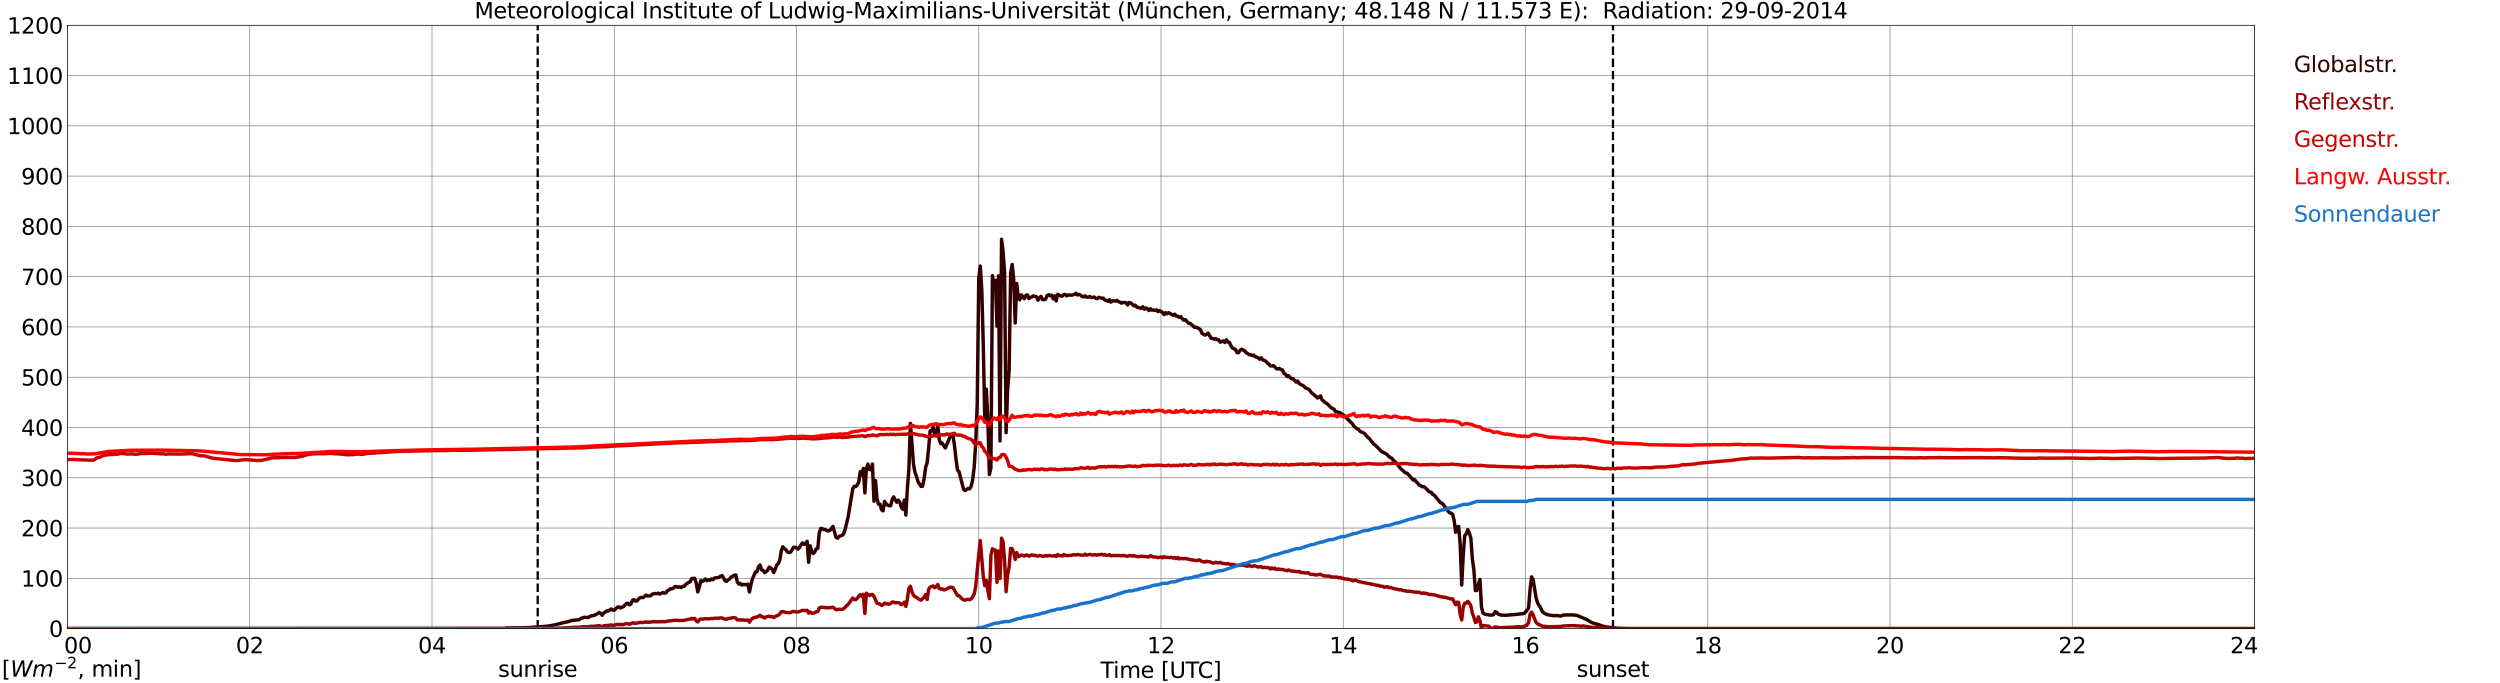 <?xml version="1.0" encoding="utf-8" standalone="no"?>
<!DOCTYPE svg PUBLIC "-//W3C//DTD SVG 1.1//EN"
  "http://www.w3.org/Graphics/SVG/1.1/DTD/svg11.dtd">
<svg xmlns:xlink="http://www.w3.org/1999/xlink" width="1085.4pt" height="296.64pt" viewBox="0 0 1085.4 296.64" xmlns="http://www.w3.org/2000/svg" version="1.1">
 <defs>
  <style type="text/css">*{stroke-linejoin: round; stroke-linecap: butt}</style>
 </defs>
 <g id="figure_1">
  <g id="patch_1">
   <path d="M 0 296.64 
L 1085.4 296.64 
L 1085.4 0 
L 0 0 
z
" style="fill: #ffffff"/>
  </g>
  <g id="axes_1">
   <g id="patch_2">
    <path d="M 29.306 272.909 
L 978.814 272.909 
L 978.814 10.976 
L 29.306 10.976 
z
" style="fill: #ffffff"/>
   </g>
   <g id="patch_3">
    <path d="M 978.814 272.909 
L 978.814 272.909 
L 978.814 10.976 
L 978.814 10.976 
z
" clip-path="url(#p6f7ab48aab)" style="fill: #d3d3d3; opacity: 0.25; stroke: #d3d3d3; stroke-linejoin: miter"/>
   </g>
   <g id="matplotlib.axis_1">
    <g id="xtick_1">
     <g id="line2d_1">
      <path d="M 29.306 272.909 
L 29.306 10.976 
" clip-path="url(#p6f7ab48aab)" style="fill: none; stroke: #808080; stroke-width: 0.3; stroke-linecap: square"/>
     </g>
     <g id="line2d_2"/>
     <g id="text_1">
      <!--    00 -->
      <g transform="translate(18.733 283.627) scale(0.095 -0.095)">
       <defs>
        <path id="DejaVuSans-20" transform="scale(0.016)"/>
        <path id="DejaVuSans-30" d="M 2034 4250 
Q 1547 4250 1301 3770 
Q 1056 3291 1056 2328 
Q 1056 1369 1301 889 
Q 1547 409 2034 409 
Q 2525 409 2770 889 
Q 3016 1369 3016 2328 
Q 3016 3291 2770 3770 
Q 2525 4250 2034 4250 
z
M 2034 4750 
Q 2819 4750 3233 4129 
Q 3647 3509 3647 2328 
Q 3647 1150 3233 529 
Q 2819 -91 2034 -91 
Q 1250 -91 836 529 
Q 422 1150 422 2328 
Q 422 3509 836 4129 
Q 1250 4750 2034 4750 
z
" transform="scale(0.016)"/>
       </defs>
       <use xlink:href="#DejaVuSans-20"/>
       <use xlink:href="#DejaVuSans-20" transform="translate(31.787 0)"/>
       <use xlink:href="#DejaVuSans-20" transform="translate(63.574 0)"/>
       <use xlink:href="#DejaVuSans-30" transform="translate(95.361 0)"/>
       <use xlink:href="#DejaVuSans-30" transform="translate(158.984 0)"/>
      </g>
     </g>
    </g>
    <g id="xtick_2">
     <g id="line2d_3">
      <path d="M 108.431 272.909 
L 108.431 10.976 
" clip-path="url(#p6f7ab48aab)" style="fill: none; stroke: #808080; stroke-width: 0.3; stroke-linecap: square"/>
     </g>
     <g id="line2d_4"/>
     <g id="text_2">
      <!-- 02 -->
      <g transform="translate(102.387 283.627) scale(0.095 -0.095)">
       <defs>
        <path id="DejaVuSans-32" d="M 1228 531 
L 3431 531 
L 3431 0 
L 469 0 
L 469 531 
Q 828 903 1448 1529 
Q 2069 2156 2228 2338 
Q 2531 2678 2651 2914 
Q 2772 3150 2772 3378 
Q 2772 3750 2511 3984 
Q 2250 4219 1831 4219 
Q 1534 4219 1204 4116 
Q 875 4013 500 3803 
L 500 4441 
Q 881 4594 1212 4672 
Q 1544 4750 1819 4750 
Q 2544 4750 2975 4387 
Q 3406 4025 3406 3419 
Q 3406 3131 3298 2873 
Q 3191 2616 2906 2266 
Q 2828 2175 2409 1742 
Q 1991 1309 1228 531 
z
" transform="scale(0.016)"/>
       </defs>
       <use xlink:href="#DejaVuSans-30"/>
       <use xlink:href="#DejaVuSans-32" transform="translate(63.623 0)"/>
      </g>
     </g>
    </g>
    <g id="xtick_3">
     <g id="line2d_5">
      <path d="M 187.557 272.909 
L 187.557 10.976 
" clip-path="url(#p6f7ab48aab)" style="fill: none; stroke: #808080; stroke-width: 0.3; stroke-linecap: square"/>
     </g>
     <g id="line2d_6"/>
     <g id="text_3">
      <!-- 04 -->
      <g transform="translate(181.513 283.627) scale(0.095 -0.095)">
       <defs>
        <path id="DejaVuSans-34" d="M 2419 4116 
L 825 1625 
L 2419 1625 
L 2419 4116 
z
M 2253 4666 
L 3047 4666 
L 3047 1625 
L 3713 1625 
L 3713 1100 
L 3047 1100 
L 3047 0 
L 2419 0 
L 2419 1100 
L 313 1100 
L 313 1709 
L 2253 4666 
z
" transform="scale(0.016)"/>
       </defs>
       <use xlink:href="#DejaVuSans-30"/>
       <use xlink:href="#DejaVuSans-34" transform="translate(63.623 0)"/>
      </g>
     </g>
    </g>
    <g id="xtick_4">
     <g id="line2d_7">
      <path d="M 266.683 272.909 
L 266.683 10.976 
" clip-path="url(#p6f7ab48aab)" style="fill: none; stroke: #808080; stroke-width: 0.3; stroke-linecap: square"/>
     </g>
     <g id="line2d_8"/>
     <g id="text_4">
      <!-- 06 -->
      <g transform="translate(260.638 283.627) scale(0.095 -0.095)">
       <defs>
        <path id="DejaVuSans-36" d="M 2113 2584 
Q 1688 2584 1439 2293 
Q 1191 2003 1191 1497 
Q 1191 994 1439 701 
Q 1688 409 2113 409 
Q 2538 409 2786 701 
Q 3034 994 3034 1497 
Q 3034 2003 2786 2293 
Q 2538 2584 2113 2584 
z
M 3366 4563 
L 3366 3988 
Q 3128 4100 2886 4159 
Q 2644 4219 2406 4219 
Q 1781 4219 1451 3797 
Q 1122 3375 1075 2522 
Q 1259 2794 1537 2939 
Q 1816 3084 2150 3084 
Q 2853 3084 3261 2657 
Q 3669 2231 3669 1497 
Q 3669 778 3244 343 
Q 2819 -91 2113 -91 
Q 1303 -91 875 529 
Q 447 1150 447 2328 
Q 447 3434 972 4092 
Q 1497 4750 2381 4750 
Q 2619 4750 2861 4703 
Q 3103 4656 3366 4563 
z
" transform="scale(0.016)"/>
       </defs>
       <use xlink:href="#DejaVuSans-30"/>
       <use xlink:href="#DejaVuSans-36" transform="translate(63.623 0)"/>
      </g>
     </g>
    </g>
    <g id="xtick_5">
     <g id="line2d_9">
      <path d="M 345.808 272.909 
L 345.808 10.976 
" clip-path="url(#p6f7ab48aab)" style="fill: none; stroke: #808080; stroke-width: 0.3; stroke-linecap: square"/>
     </g>
     <g id="line2d_10"/>
     <g id="text_5">
      <!-- 08 -->
      <g transform="translate(339.764 283.627) scale(0.095 -0.095)">
       <defs>
        <path id="DejaVuSans-38" d="M 2034 2216 
Q 1584 2216 1326 1975 
Q 1069 1734 1069 1313 
Q 1069 891 1326 650 
Q 1584 409 2034 409 
Q 2484 409 2743 651 
Q 3003 894 3003 1313 
Q 3003 1734 2745 1975 
Q 2488 2216 2034 2216 
z
M 1403 2484 
Q 997 2584 770 2862 
Q 544 3141 544 3541 
Q 544 4100 942 4425 
Q 1341 4750 2034 4750 
Q 2731 4750 3128 4425 
Q 3525 4100 3525 3541 
Q 3525 3141 3298 2862 
Q 3072 2584 2669 2484 
Q 3125 2378 3379 2068 
Q 3634 1759 3634 1313 
Q 3634 634 3220 271 
Q 2806 -91 2034 -91 
Q 1263 -91 848 271 
Q 434 634 434 1313 
Q 434 1759 690 2068 
Q 947 2378 1403 2484 
z
M 1172 3481 
Q 1172 3119 1398 2916 
Q 1625 2713 2034 2713 
Q 2441 2713 2670 2916 
Q 2900 3119 2900 3481 
Q 2900 3844 2670 4047 
Q 2441 4250 2034 4250 
Q 1625 4250 1398 4047 
Q 1172 3844 1172 3481 
z
" transform="scale(0.016)"/>
       </defs>
       <use xlink:href="#DejaVuSans-30"/>
       <use xlink:href="#DejaVuSans-38" transform="translate(63.623 0)"/>
      </g>
     </g>
    </g>
    <g id="xtick_6">
     <g id="line2d_11">
      <path d="M 424.934 272.909 
L 424.934 10.976 
" clip-path="url(#p6f7ab48aab)" style="fill: none; stroke: #808080; stroke-width: 0.3; stroke-linecap: square"/>
     </g>
     <g id="line2d_12"/>
     <g id="text_6">
      <!-- 10 -->
      <g transform="translate(418.89 283.627) scale(0.095 -0.095)">
       <defs>
        <path id="DejaVuSans-31" d="M 794 531 
L 1825 531 
L 1825 4091 
L 703 3866 
L 703 4441 
L 1819 4666 
L 2450 4666 
L 2450 531 
L 3481 531 
L 3481 0 
L 794 0 
L 794 531 
z
" transform="scale(0.016)"/>
       </defs>
       <use xlink:href="#DejaVuSans-31"/>
       <use xlink:href="#DejaVuSans-30" transform="translate(63.623 0)"/>
      </g>
     </g>
    </g>
    <g id="xtick_7">
     <g id="line2d_13">
      <path d="M 504.06 272.909 
L 504.06 10.976 
" clip-path="url(#p6f7ab48aab)" style="fill: none; stroke: #808080; stroke-width: 0.3; stroke-linecap: square"/>
     </g>
     <g id="line2d_14"/>
     <g id="text_7">
      <!-- 12 -->
      <g transform="translate(498.015 283.627) scale(0.095 -0.095)">
       <use xlink:href="#DejaVuSans-31"/>
       <use xlink:href="#DejaVuSans-32" transform="translate(63.623 0)"/>
      </g>
     </g>
    </g>
    <g id="xtick_8">
     <g id="line2d_15">
      <path d="M 583.185 272.909 
L 583.185 10.976 
" clip-path="url(#p6f7ab48aab)" style="fill: none; stroke: #808080; stroke-width: 0.3; stroke-linecap: square"/>
     </g>
     <g id="line2d_16"/>
     <g id="text_8">
      <!-- 14 -->
      <g transform="translate(577.141 283.627) scale(0.095 -0.095)">
       <use xlink:href="#DejaVuSans-31"/>
       <use xlink:href="#DejaVuSans-34" transform="translate(63.623 0)"/>
      </g>
     </g>
    </g>
    <g id="xtick_9">
     <g id="line2d_17">
      <path d="M 662.311 272.909 
L 662.311 10.976 
" clip-path="url(#p6f7ab48aab)" style="fill: none; stroke: #808080; stroke-width: 0.3; stroke-linecap: square"/>
     </g>
     <g id="line2d_18"/>
     <g id="text_9">
      <!-- 16 -->
      <g transform="translate(656.267 283.627) scale(0.095 -0.095)">
       <use xlink:href="#DejaVuSans-31"/>
       <use xlink:href="#DejaVuSans-36" transform="translate(63.623 0)"/>
      </g>
     </g>
    </g>
    <g id="xtick_10">
     <g id="line2d_19">
      <path d="M 741.437 272.909 
L 741.437 10.976 
" clip-path="url(#p6f7ab48aab)" style="fill: none; stroke: #808080; stroke-width: 0.3; stroke-linecap: square"/>
     </g>
     <g id="line2d_20"/>
     <g id="text_10">
      <!-- 18 -->
      <g transform="translate(735.392 283.627) scale(0.095 -0.095)">
       <use xlink:href="#DejaVuSans-31"/>
       <use xlink:href="#DejaVuSans-38" transform="translate(63.623 0)"/>
      </g>
     </g>
    </g>
    <g id="xtick_11">
     <g id="line2d_21">
      <path d="M 820.562 272.909 
L 820.562 10.976 
" clip-path="url(#p6f7ab48aab)" style="fill: none; stroke: #808080; stroke-width: 0.3; stroke-linecap: square"/>
     </g>
     <g id="line2d_22"/>
     <g id="text_11">
      <!-- 20 -->
      <g transform="translate(814.518 283.627) scale(0.095 -0.095)">
       <use xlink:href="#DejaVuSans-32"/>
       <use xlink:href="#DejaVuSans-30" transform="translate(63.623 0)"/>
      </g>
     </g>
    </g>
    <g id="xtick_12">
     <g id="line2d_23">
      <path d="M 899.688 272.909 
L 899.688 10.976 
" clip-path="url(#p6f7ab48aab)" style="fill: none; stroke: #808080; stroke-width: 0.3; stroke-linecap: square"/>
     </g>
     <g id="line2d_24"/>
     <g id="text_12">
      <!-- 22 -->
      <g transform="translate(893.644 283.627) scale(0.095 -0.095)">
       <use xlink:href="#DejaVuSans-32"/>
       <use xlink:href="#DejaVuSans-32" transform="translate(63.623 0)"/>
      </g>
     </g>
    </g>
    <g id="xtick_13">
     <g id="line2d_25">
      <path d="M 978.814 272.909 
L 978.814 10.976 
" clip-path="url(#p6f7ab48aab)" style="fill: none; stroke: #808080; stroke-width: 0.3; stroke-linecap: square"/>
     </g>
     <g id="line2d_26"/>
     <g id="text_13">
      <!-- 24    -->
      <g transform="translate(968.241 283.627) scale(0.095 -0.095)">
       <use xlink:href="#DejaVuSans-32"/>
       <use xlink:href="#DejaVuSans-34" transform="translate(63.623 0)"/>
       <use xlink:href="#DejaVuSans-20" transform="translate(127.246 0)"/>
       <use xlink:href="#DejaVuSans-20" transform="translate(159.033 0)"/>
       <use xlink:href="#DejaVuSans-20" transform="translate(190.82 0)"/>
      </g>
     </g>
    </g>
    <g id="text_14">
     <!-- Time [UTC] -->
     <g transform="translate(477.806 294.322) scale(0.095 -0.095)">
      <defs>
       <path id="DejaVuSans-54" d="M -19 4666 
L 3928 4666 
L 3928 4134 
L 2272 4134 
L 2272 0 
L 1638 0 
L 1638 4134 
L -19 4134 
L -19 4666 
z
" transform="scale(0.016)"/>
       <path id="DejaVuSans-69" d="M 603 3500 
L 1178 3500 
L 1178 0 
L 603 0 
L 603 3500 
z
M 603 4863 
L 1178 4863 
L 1178 4134 
L 603 4134 
L 603 4863 
z
" transform="scale(0.016)"/>
       <path id="DejaVuSans-6d" d="M 3328 2828 
Q 3544 3216 3844 3400 
Q 4144 3584 4550 3584 
Q 5097 3584 5394 3201 
Q 5691 2819 5691 2113 
L 5691 0 
L 5113 0 
L 5113 2094 
Q 5113 2597 4934 2840 
Q 4756 3084 4391 3084 
Q 3944 3084 3684 2787 
Q 3425 2491 3425 1978 
L 3425 0 
L 2847 0 
L 2847 2094 
Q 2847 2600 2669 2842 
Q 2491 3084 2119 3084 
Q 1678 3084 1418 2786 
Q 1159 2488 1159 1978 
L 1159 0 
L 581 0 
L 581 3500 
L 1159 3500 
L 1159 2956 
Q 1356 3278 1631 3431 
Q 1906 3584 2284 3584 
Q 2666 3584 2933 3390 
Q 3200 3197 3328 2828 
z
" transform="scale(0.016)"/>
       <path id="DejaVuSans-65" d="M 3597 1894 
L 3597 1613 
L 953 1613 
Q 991 1019 1311 708 
Q 1631 397 2203 397 
Q 2534 397 2845 478 
Q 3156 559 3463 722 
L 3463 178 
Q 3153 47 2828 -22 
Q 2503 -91 2169 -91 
Q 1331 -91 842 396 
Q 353 884 353 1716 
Q 353 2575 817 3079 
Q 1281 3584 2069 3584 
Q 2775 3584 3186 3129 
Q 3597 2675 3597 1894 
z
M 3022 2063 
Q 3016 2534 2758 2815 
Q 2500 3097 2075 3097 
Q 1594 3097 1305 2825 
Q 1016 2553 972 2059 
L 3022 2063 
z
" transform="scale(0.016)"/>
       <path id="DejaVuSans-5b" d="M 550 4863 
L 1875 4863 
L 1875 4416 
L 1125 4416 
L 1125 -397 
L 1875 -397 
L 1875 -844 
L 550 -844 
L 550 4863 
z
" transform="scale(0.016)"/>
       <path id="DejaVuSans-55" d="M 556 4666 
L 1191 4666 
L 1191 1831 
Q 1191 1081 1462 751 
Q 1734 422 2344 422 
Q 2950 422 3222 751 
Q 3494 1081 3494 1831 
L 3494 4666 
L 4128 4666 
L 4128 1753 
Q 4128 841 3676 375 
Q 3225 -91 2344 -91 
Q 1459 -91 1007 375 
Q 556 841 556 1753 
L 556 4666 
z
" transform="scale(0.016)"/>
       <path id="DejaVuSans-43" d="M 4122 4306 
L 4122 3641 
Q 3803 3938 3442 4084 
Q 3081 4231 2675 4231 
Q 1875 4231 1450 3742 
Q 1025 3253 1025 2328 
Q 1025 1406 1450 917 
Q 1875 428 2675 428 
Q 3081 428 3442 575 
Q 3803 722 4122 1019 
L 4122 359 
Q 3791 134 3420 21 
Q 3050 -91 2638 -91 
Q 1578 -91 968 557 
Q 359 1206 359 2328 
Q 359 3453 968 4101 
Q 1578 4750 2638 4750 
Q 3056 4750 3426 4639 
Q 3797 4528 4122 4306 
z
" transform="scale(0.016)"/>
       <path id="DejaVuSans-5d" d="M 1947 4863 
L 1947 -844 
L 622 -844 
L 622 -397 
L 1369 -397 
L 1369 4416 
L 622 4416 
L 622 4863 
L 1947 4863 
z
" transform="scale(0.016)"/>
      </defs>
      <use xlink:href="#DejaVuSans-54"/>
      <use xlink:href="#DejaVuSans-69" transform="translate(57.959 0)"/>
      <use xlink:href="#DejaVuSans-6d" transform="translate(85.742 0)"/>
      <use xlink:href="#DejaVuSans-65" transform="translate(183.154 0)"/>
      <use xlink:href="#DejaVuSans-20" transform="translate(244.678 0)"/>
      <use xlink:href="#DejaVuSans-5b" transform="translate(276.465 0)"/>
      <use xlink:href="#DejaVuSans-55" transform="translate(315.479 0)"/>
      <use xlink:href="#DejaVuSans-54" transform="translate(388.672 0)"/>
      <use xlink:href="#DejaVuSans-43" transform="translate(443.881 0)"/>
      <use xlink:href="#DejaVuSans-5d" transform="translate(513.705 0)"/>
     </g>
    </g>
   </g>
   <g id="matplotlib.axis_2">
    <g id="ytick_1">
     <g id="line2d_27">
      <path d="M 29.306 272.909 
L 978.814 272.909 
" clip-path="url(#p6f7ab48aab)" style="fill: none; stroke: #808080; stroke-width: 0.3; stroke-linecap: square"/>
     </g>
     <g id="line2d_28"/>
     <g id="text_15">
      <!-- 0 -->
      <g transform="translate(21.261 276.518) scale(0.095 -0.095)">
       <use xlink:href="#DejaVuSans-30"/>
      </g>
     </g>
    </g>
    <g id="ytick_2">
     <g id="line2d_29">
      <path d="M 29.306 251.081 
L 978.814 251.081 
" clip-path="url(#p6f7ab48aab)" style="fill: none; stroke: #808080; stroke-width: 0.3; stroke-linecap: square"/>
     </g>
     <g id="line2d_30"/>
     <g id="text_16">
      <!-- 100 -->
      <g transform="translate(9.173 254.69) scale(0.095 -0.095)">
       <use xlink:href="#DejaVuSans-31"/>
       <use xlink:href="#DejaVuSans-30" transform="translate(63.623 0)"/>
       <use xlink:href="#DejaVuSans-30" transform="translate(127.246 0)"/>
      </g>
     </g>
    </g>
    <g id="ytick_3">
     <g id="line2d_31">
      <path d="M 29.306 229.253 
L 978.814 229.253 
" clip-path="url(#p6f7ab48aab)" style="fill: none; stroke: #808080; stroke-width: 0.3; stroke-linecap: square"/>
     </g>
     <g id="line2d_32"/>
     <g id="text_17">
      <!-- 200 -->
      <g transform="translate(9.173 232.863) scale(0.095 -0.095)">
       <use xlink:href="#DejaVuSans-32"/>
       <use xlink:href="#DejaVuSans-30" transform="translate(63.623 0)"/>
       <use xlink:href="#DejaVuSans-30" transform="translate(127.246 0)"/>
      </g>
     </g>
    </g>
    <g id="ytick_4">
     <g id="line2d_33">
      <path d="M 29.306 207.426 
L 978.814 207.426 
" clip-path="url(#p6f7ab48aab)" style="fill: none; stroke: #808080; stroke-width: 0.3; stroke-linecap: square"/>
     </g>
     <g id="line2d_34"/>
     <g id="text_18">
      <!-- 300 -->
      <g transform="translate(9.173 211.035) scale(0.095 -0.095)">
       <defs>
        <path id="DejaVuSans-33" d="M 2597 2516 
Q 3050 2419 3304 2112 
Q 3559 1806 3559 1356 
Q 3559 666 3084 287 
Q 2609 -91 1734 -91 
Q 1441 -91 1130 -33 
Q 819 25 488 141 
L 488 750 
Q 750 597 1062 519 
Q 1375 441 1716 441 
Q 2309 441 2620 675 
Q 2931 909 2931 1356 
Q 2931 1769 2642 2001 
Q 2353 2234 1838 2234 
L 1294 2234 
L 1294 2753 
L 1863 2753 
Q 2328 2753 2575 2939 
Q 2822 3125 2822 3475 
Q 2822 3834 2567 4026 
Q 2313 4219 1838 4219 
Q 1578 4219 1281 4162 
Q 984 4106 628 3988 
L 628 4550 
Q 988 4650 1302 4700 
Q 1616 4750 1894 4750 
Q 2613 4750 3031 4423 
Q 3450 4097 3450 3541 
Q 3450 3153 3228 2886 
Q 3006 2619 2597 2516 
z
" transform="scale(0.016)"/>
       </defs>
       <use xlink:href="#DejaVuSans-33"/>
       <use xlink:href="#DejaVuSans-30" transform="translate(63.623 0)"/>
       <use xlink:href="#DejaVuSans-30" transform="translate(127.246 0)"/>
      </g>
     </g>
    </g>
    <g id="ytick_5">
     <g id="line2d_35">
      <path d="M 29.306 185.598 
L 978.814 185.598 
" clip-path="url(#p6f7ab48aab)" style="fill: none; stroke: #808080; stroke-width: 0.3; stroke-linecap: square"/>
     </g>
     <g id="line2d_36"/>
     <g id="text_19">
      <!-- 400 -->
      <g transform="translate(9.173 189.207) scale(0.095 -0.095)">
       <use xlink:href="#DejaVuSans-34"/>
       <use xlink:href="#DejaVuSans-30" transform="translate(63.623 0)"/>
       <use xlink:href="#DejaVuSans-30" transform="translate(127.246 0)"/>
      </g>
     </g>
    </g>
    <g id="ytick_6">
     <g id="line2d_37">
      <path d="M 29.306 163.77 
L 978.814 163.77 
" clip-path="url(#p6f7ab48aab)" style="fill: none; stroke: #808080; stroke-width: 0.3; stroke-linecap: square"/>
     </g>
     <g id="line2d_38"/>
     <g id="text_20">
      <!-- 500 -->
      <g transform="translate(9.173 167.379) scale(0.095 -0.095)">
       <defs>
        <path id="DejaVuSans-35" d="M 691 4666 
L 3169 4666 
L 3169 4134 
L 1269 4134 
L 1269 2991 
Q 1406 3038 1543 3061 
Q 1681 3084 1819 3084 
Q 2600 3084 3056 2656 
Q 3513 2228 3513 1497 
Q 3513 744 3044 326 
Q 2575 -91 1722 -91 
Q 1428 -91 1123 -41 
Q 819 9 494 109 
L 494 744 
Q 775 591 1075 516 
Q 1375 441 1709 441 
Q 2250 441 2565 725 
Q 2881 1009 2881 1497 
Q 2881 1984 2565 2268 
Q 2250 2553 1709 2553 
Q 1456 2553 1204 2497 
Q 953 2441 691 2322 
L 691 4666 
z
" transform="scale(0.016)"/>
       </defs>
       <use xlink:href="#DejaVuSans-35"/>
       <use xlink:href="#DejaVuSans-30" transform="translate(63.623 0)"/>
       <use xlink:href="#DejaVuSans-30" transform="translate(127.246 0)"/>
      </g>
     </g>
    </g>
    <g id="ytick_7">
     <g id="line2d_39">
      <path d="M 29.306 141.942 
L 978.814 141.942 
" clip-path="url(#p6f7ab48aab)" style="fill: none; stroke: #808080; stroke-width: 0.3; stroke-linecap: square"/>
     </g>
     <g id="line2d_40"/>
     <g id="text_21">
      <!-- 600 -->
      <g transform="translate(9.173 145.551) scale(0.095 -0.095)">
       <use xlink:href="#DejaVuSans-36"/>
       <use xlink:href="#DejaVuSans-30" transform="translate(63.623 0)"/>
       <use xlink:href="#DejaVuSans-30" transform="translate(127.246 0)"/>
      </g>
     </g>
    </g>
    <g id="ytick_8">
     <g id="line2d_41">
      <path d="M 29.306 120.114 
L 978.814 120.114 
" clip-path="url(#p6f7ab48aab)" style="fill: none; stroke: #808080; stroke-width: 0.3; stroke-linecap: square"/>
     </g>
     <g id="line2d_42"/>
     <g id="text_22">
      <!-- 700 -->
      <g transform="translate(9.173 123.724) scale(0.095 -0.095)">
       <defs>
        <path id="DejaVuSans-37" d="M 525 4666 
L 3525 4666 
L 3525 4397 
L 1831 0 
L 1172 0 
L 2766 4134 
L 525 4134 
L 525 4666 
z
" transform="scale(0.016)"/>
       </defs>
       <use xlink:href="#DejaVuSans-37"/>
       <use xlink:href="#DejaVuSans-30" transform="translate(63.623 0)"/>
       <use xlink:href="#DejaVuSans-30" transform="translate(127.246 0)"/>
      </g>
     </g>
    </g>
    <g id="ytick_9">
     <g id="line2d_43">
      <path d="M 29.306 98.287 
L 978.814 98.287 
" clip-path="url(#p6f7ab48aab)" style="fill: none; stroke: #808080; stroke-width: 0.3; stroke-linecap: square"/>
     </g>
     <g id="line2d_44"/>
     <g id="text_23">
      <!-- 800 -->
      <g transform="translate(9.173 101.896) scale(0.095 -0.095)">
       <use xlink:href="#DejaVuSans-38"/>
       <use xlink:href="#DejaVuSans-30" transform="translate(63.623 0)"/>
       <use xlink:href="#DejaVuSans-30" transform="translate(127.246 0)"/>
      </g>
     </g>
    </g>
    <g id="ytick_10">
     <g id="line2d_45">
      <path d="M 29.306 76.459 
L 978.814 76.459 
" clip-path="url(#p6f7ab48aab)" style="fill: none; stroke: #808080; stroke-width: 0.3; stroke-linecap: square"/>
     </g>
     <g id="line2d_46"/>
     <g id="text_24">
      <!-- 900 -->
      <g transform="translate(9.173 80.068) scale(0.095 -0.095)">
       <defs>
        <path id="DejaVuSans-39" d="M 703 97 
L 703 672 
Q 941 559 1184 500 
Q 1428 441 1663 441 
Q 2288 441 2617 861 
Q 2947 1281 2994 2138 
Q 2813 1869 2534 1725 
Q 2256 1581 1919 1581 
Q 1219 1581 811 2004 
Q 403 2428 403 3163 
Q 403 3881 828 4315 
Q 1253 4750 1959 4750 
Q 2769 4750 3195 4129 
Q 3622 3509 3622 2328 
Q 3622 1225 3098 567 
Q 2575 -91 1691 -91 
Q 1453 -91 1209 -44 
Q 966 3 703 97 
z
M 1959 2075 
Q 2384 2075 2632 2365 
Q 2881 2656 2881 3163 
Q 2881 3666 2632 3958 
Q 2384 4250 1959 4250 
Q 1534 4250 1286 3958 
Q 1038 3666 1038 3163 
Q 1038 2656 1286 2365 
Q 1534 2075 1959 2075 
z
" transform="scale(0.016)"/>
       </defs>
       <use xlink:href="#DejaVuSans-39"/>
       <use xlink:href="#DejaVuSans-30" transform="translate(63.623 0)"/>
       <use xlink:href="#DejaVuSans-30" transform="translate(127.246 0)"/>
      </g>
     </g>
    </g>
    <g id="ytick_11">
     <g id="line2d_47">
      <path d="M 29.306 54.631 
L 978.814 54.631 
" clip-path="url(#p6f7ab48aab)" style="fill: none; stroke: #808080; stroke-width: 0.3; stroke-linecap: square"/>
     </g>
     <g id="line2d_48"/>
     <g id="text_25">
      <!-- 1000 -->
      <g transform="translate(3.128 58.24) scale(0.095 -0.095)">
       <use xlink:href="#DejaVuSans-31"/>
       <use xlink:href="#DejaVuSans-30" transform="translate(63.623 0)"/>
       <use xlink:href="#DejaVuSans-30" transform="translate(127.246 0)"/>
       <use xlink:href="#DejaVuSans-30" transform="translate(190.869 0)"/>
      </g>
     </g>
    </g>
    <g id="ytick_12">
     <g id="line2d_49">
      <path d="M 29.306 32.803 
L 978.814 32.803 
" clip-path="url(#p6f7ab48aab)" style="fill: none; stroke: #808080; stroke-width: 0.3; stroke-linecap: square"/>
     </g>
     <g id="line2d_50"/>
     <g id="text_26">
      <!-- 1100 -->
      <g transform="translate(3.128 36.413) scale(0.095 -0.095)">
       <use xlink:href="#DejaVuSans-31"/>
       <use xlink:href="#DejaVuSans-31" transform="translate(63.623 0)"/>
       <use xlink:href="#DejaVuSans-30" transform="translate(127.246 0)"/>
       <use xlink:href="#DejaVuSans-30" transform="translate(190.869 0)"/>
      </g>
     </g>
    </g>
    <g id="ytick_13">
     <g id="line2d_51">
      <path d="M 29.306 10.976 
L 978.814 10.976 
" clip-path="url(#p6f7ab48aab)" style="fill: none; stroke: #808080; stroke-width: 0.3; stroke-linecap: square"/>
     </g>
     <g id="line2d_52"/>
     <g id="text_27">
      <!-- 1200 -->
      <g transform="translate(3.128 14.585) scale(0.095 -0.095)">
       <use xlink:href="#DejaVuSans-31"/>
       <use xlink:href="#DejaVuSans-32" transform="translate(63.623 0)"/>
       <use xlink:href="#DejaVuSans-30" transform="translate(127.246 0)"/>
       <use xlink:href="#DejaVuSans-30" transform="translate(190.869 0)"/>
      </g>
     </g>
    </g>
   </g>
   <g id="line2d_53">
    <path d="M 233.45 272.909 
L 233.45 10.976 
" clip-path="url(#p6f7ab48aab)" style="fill: none; stroke-dasharray: 3.7,1.6; stroke-dashoffset: 0; stroke: #000000"/>
   </g>
   <g id="line2d_54">
    <path d="M 700.291 272.909 
L 700.291 10.976 
" clip-path="url(#p6f7ab48aab)" style="fill: none; stroke-dasharray: 3.7,1.6; stroke-dashoffset: 0; stroke: #000000"/>
   </g>
   <g id="line2d_55">
    <path d="M 29.306 272.909 
L 219.207 272.909 
L 219.867 272.638 
L 225.801 272.557 
L 229.757 272.457 
L 237.011 271.916 
L 238.989 271.654 
L 240.967 271.272 
L 245.583 270.106 
L 246.242 270.025 
L 248.22 269.403 
L 251.517 269.021 
L 252.176 268.497 
L 253.495 268.076 
L 254.155 267.976 
L 254.814 268.115 
L 255.473 268.076 
L 256.133 267.613 
L 256.792 267.373 
L 258.111 267.131 
L 259.43 266.428 
L 260.089 265.904 
L 260.748 266.267 
L 261.408 267.131 
L 262.067 266.227 
L 263.386 265.243 
L 264.045 265.263 
L 265.364 264.379 
L 266.023 264.881 
L 266.683 264.939 
L 268.002 263.615 
L 268.661 263.492 
L 269.32 263.955 
L 269.98 263.615 
L 270.639 263.453 
L 271.958 261.967 
L 272.617 261.905 
L 273.277 262.608 
L 273.936 262.226 
L 274.595 260.62 
L 275.255 260.358 
L 275.914 261.002 
L 276.573 260.88 
L 277.233 260.037 
L 277.892 259.493 
L 278.552 259.393 
L 279.211 259.454 
L 280.53 258.367 
L 281.189 258.749 
L 282.508 258.649 
L 283.167 257.966 
L 283.827 257.745 
L 284.486 257.684 
L 285.145 257.765 
L 285.805 257.525 
L 286.464 257.946 
L 287.783 257.263 
L 288.442 257.544 
L 289.102 257.402 
L 289.761 256.479 
L 290.42 256.136 
L 291.08 255.634 
L 291.739 255.634 
L 292.399 255.372 
L 293.058 254.65 
L 293.717 254.67 
L 294.377 254.99 
L 295.036 254.731 
L 295.696 255.091 
L 296.355 254.589 
L 297.014 254.569 
L 297.674 253.766 
L 298.992 252.84 
L 299.652 252.6 
L 300.311 251.173 
L 301.63 251.092 
L 302.289 253.283 
L 302.949 256.981 
L 303.608 254.87 
L 304.267 252.076 
L 304.927 252.458 
L 305.586 252.057 
L 306.246 251.374 
L 306.905 252.096 
L 307.564 251.694 
L 308.224 251.937 
L 308.883 251.354 
L 309.543 251.694 
L 310.202 250.952 
L 312.18 250.671 
L 312.839 250.166 
L 313.499 249.887 
L 314.158 250.911 
L 314.818 252.196 
L 315.477 252.399 
L 316.136 251.736 
L 316.796 251.354 
L 317.455 250.529 
L 318.774 249.765 
L 319.433 249.605 
L 320.093 252.62 
L 320.752 253.585 
L 321.411 253.262 
L 322.071 254.006 
L 322.73 253.724 
L 324.049 253.886 
L 324.708 253.604 
L 325.368 257.042 
L 326.027 253.805 
L 326.686 251.293 
L 328.005 248.278 
L 328.665 248.178 
L 329.324 246.028 
L 329.983 245.303 
L 330.643 247.434 
L 331.302 247.615 
L 331.961 248.641 
L 332.621 248.217 
L 333.28 247.554 
L 333.94 246.229 
L 334.599 246.53 
L 335.258 247.172 
L 335.918 248.599 
L 336.577 247.152 
L 337.236 245.303 
L 337.896 244.681 
L 338.555 243.153 
L 339.215 239.093 
L 339.874 237.404 
L 340.533 238.128 
L 341.193 238.65 
L 341.852 239.635 
L 342.512 239.916 
L 343.171 239.735 
L 343.83 238.831 
L 344.49 237.605 
L 345.149 237.546 
L 345.808 237.867 
L 346.468 238.41 
L 347.127 237.685 
L 347.787 236.52 
L 348.446 235.697 
L 349.105 236.339 
L 349.765 235.898 
L 350.424 235.033 
L 351.083 244.138 
L 351.743 236.982 
L 352.402 239.353 
L 353.062 240.34 
L 353.721 239.615 
L 354.38 238.31 
L 355.04 238.067 
L 355.699 231.333 
L 356.359 229.404 
L 357.018 229.526 
L 357.677 229.947 
L 358.337 229.886 
L 358.996 230.369 
L 359.655 230.55 
L 360.315 230.268 
L 361.634 228.561 
L 362.952 233.263 
L 363.612 233.667 
L 364.271 232.962 
L 364.93 232.621 
L 365.59 232.44 
L 366.249 231.796 
L 366.909 229.847 
L 368.227 224.501 
L 370.206 212.26 
L 370.865 211.134 
L 371.524 211.234 
L 372.184 210.532 
L 372.843 209.266 
L 373.502 204.784 
L 374.162 206.271 
L 374.821 203.357 
L 375.481 213.989 
L 376.14 203.457 
L 376.799 201.467 
L 377.459 203.859 
L 378.118 203.979 
L 378.777 201.467 
L 379.437 217.606 
L 380.096 208.602 
L 380.756 216.541 
L 381.415 218.852 
L 382.074 218.894 
L 382.734 221.325 
L 383.393 221.788 
L 384.053 217.728 
L 384.712 218.732 
L 385.371 219.335 
L 386.031 219.536 
L 386.69 219.557 
L 387.349 216.883 
L 388.009 215.738 
L 388.668 217.043 
L 389.328 218.049 
L 389.987 217.165 
L 390.646 217.949 
L 391.306 220.219 
L 391.965 221.105 
L 392.624 217.124 
L 393.284 223.637 
L 393.943 211.898 
L 394.603 203.778 
L 395.262 183.819 
L 396.581 201.366 
L 397.24 205.105 
L 397.899 206.793 
L 398.559 209.126 
L 399.878 211.176 
L 400.537 211.095 
L 401.196 207.958 
L 401.856 202.994 
L 402.515 200.903 
L 403.175 194.593 
L 403.834 187.017 
L 404.493 187.117 
L 405.153 185.469 
L 405.812 188.584 
L 406.471 189.287 
L 407.131 184.583 
L 407.79 190.854 
L 408.45 192.583 
L 409.109 192.362 
L 409.768 193.589 
L 410.428 194.473 
L 412.406 189.811 
L 413.065 189.487 
L 413.725 189.025 
L 414.384 193.307 
L 415.043 199.255 
L 415.703 204.079 
L 416.362 204.743 
L 418.34 212.422 
L 419 212.983 
L 420.318 212.079 
L 420.978 212.221 
L 421.637 211.075 
L 422.297 208.181 
L 422.956 202.833 
L 423.615 192.323 
L 424.275 175.238 
L 424.934 120.85 
L 425.593 115.502 
L 426.253 125.833 
L 426.912 150.235 
L 427.572 183.077 
L 428.231 168.967 
L 428.89 182.452 
L 429.55 206.009 
L 430.209 203.195 
L 430.869 119.682 
L 431.528 123.541 
L 432.187 121.712 
L 432.847 141.632 
L 433.506 119.783 
L 434.165 191.437 
L 434.825 103.886 
L 435.484 109.111 
L 436.144 117.914 
L 436.803 187.859 
L 437.462 169.188 
L 438.122 160.725 
L 438.781 118.558 
L 439.44 114.839 
L 440.1 121.029 
L 440.759 140.224 
L 441.419 123.081 
L 442.078 128.97 
L 442.737 130.155 
L 443.397 128.005 
L 444.056 128.708 
L 444.716 129.693 
L 445.375 128.226 
L 446.034 128.005 
L 446.694 129.592 
L 447.353 129.11 
L 448.012 128.909 
L 448.672 128.488 
L 449.991 128.848 
L 450.65 130.317 
L 451.309 129.23 
L 451.969 128.688 
L 452.628 130.074 
L 453.287 130.136 
L 453.947 129.874 
L 454.606 128.326 
L 455.266 127.964 
L 455.925 128.407 
L 456.584 128.165 
L 457.244 129.754 
L 457.903 128.446 
L 458.563 130.657 
L 459.222 127.783 
L 460.541 128.547 
L 461.2 128.547 
L 461.859 127.883 
L 462.519 127.863 
L 463.178 128.466 
L 463.838 128.045 
L 465.156 128.165 
L 466.475 127.863 
L 467.134 127.3 
L 467.794 128.064 
L 468.453 127.844 
L 469.113 128.125 
L 469.772 128.708 
L 470.431 128.889 
L 471.091 128.446 
L 471.75 129.009 
L 472.409 129.049 
L 473.069 128.708 
L 473.728 129.171 
L 474.388 129.149 
L 475.047 128.948 
L 475.706 129.511 
L 476.366 129.631 
L 477.025 129.11 
L 478.344 129.452 
L 479.003 129.452 
L 479.663 130.275 
L 480.322 130.437 
L 480.981 130.819 
L 481.641 130.013 
L 482.3 131.179 
L 482.96 130.618 
L 484.278 130.718 
L 484.938 130.437 
L 485.597 130.959 
L 486.256 131.201 
L 486.916 131.602 
L 487.575 131.301 
L 488.894 131.421 
L 489.553 132.406 
L 490.213 131.34 
L 490.872 131.522 
L 491.532 132.043 
L 492.191 132.768 
L 492.85 132.506 
L 493.51 133.312 
L 495.488 133.873 
L 496.147 133.189 
L 496.807 134.255 
L 497.466 133.713 
L 498.125 133.995 
L 498.785 134.798 
L 499.444 134.014 
L 500.103 134.656 
L 500.763 134.597 
L 501.422 134.798 
L 502.082 134.536 
L 502.741 135.28 
L 503.4 134.798 
L 504.06 135.28 
L 504.719 135.562 
L 505.379 136.608 
L 506.038 135.743 
L 506.697 136.226 
L 507.357 135.743 
L 509.335 136.889 
L 509.994 136.407 
L 510.654 137.21 
L 511.313 137.271 
L 511.972 137.753 
L 512.632 137.492 
L 513.291 138.376 
L 513.95 139.02 
L 514.61 138.758 
L 515.929 140.286 
L 516.588 140.366 
L 517.247 140.827 
L 518.566 142.115 
L 519.226 142.014 
L 520.544 142.678 
L 521.204 143.2 
L 521.863 144.786 
L 523.182 145.47 
L 523.841 145.21 
L 524.501 144.627 
L 525.819 146.858 
L 526.479 146.917 
L 527.138 147.279 
L 527.797 147.017 
L 528.457 147.541 
L 529.116 147.541 
L 529.776 148.565 
L 531.094 148.004 
L 531.754 148.707 
L 532.413 147.521 
L 533.073 148.464 
L 533.732 148.606 
L 534.391 150.053 
L 535.051 151.077 
L 536.369 151.701 
L 537.029 153.048 
L 537.688 153.149 
L 538.348 152.184 
L 539.007 151.621 
L 540.326 152.223 
L 540.985 153.129 
L 541.644 153.45 
L 542.304 153.972 
L 542.963 153.952 
L 543.623 154.375 
L 544.282 154.153 
L 544.941 154.897 
L 545.601 154.997 
L 546.26 155.399 
L 546.919 155.943 
L 547.579 155.318 
L 548.238 156.263 
L 548.898 156.464 
L 549.557 156.827 
L 550.216 157.551 
L 550.876 158.073 
L 551.535 158.837 
L 552.195 158.857 
L 552.854 158.756 
L 553.513 159.319 
L 554.173 160.064 
L 554.832 160.223 
L 555.491 159.983 
L 556.151 160.443 
L 556.81 160.625 
L 557.47 162.133 
L 558.129 162.473 
L 558.788 163.499 
L 559.448 163.117 
L 560.107 163.921 
L 560.766 164.425 
L 561.426 164.444 
L 562.745 165.911 
L 563.404 165.429 
L 564.063 166.536 
L 565.382 167.278 
L 566.042 167.579 
L 566.701 168.363 
L 568.02 168.886 
L 568.679 169.53 
L 569.338 170.434 
L 571.317 172.102 
L 571.976 172.785 
L 572.635 172.525 
L 573.295 171.881 
L 573.954 173.61 
L 574.613 174.112 
L 575.273 174.776 
L 575.932 175.057 
L 577.251 176.304 
L 577.91 177.046 
L 578.57 177.288 
L 579.229 177.751 
L 579.889 178.855 
L 580.548 178.774 
L 581.207 179.097 
L 581.867 179.176 
L 582.526 179.739 
L 583.185 180.062 
L 586.482 183.339 
L 587.142 183.941 
L 587.801 185.046 
L 589.12 186.13 
L 589.779 186.373 
L 590.439 187.237 
L 592.417 188.202 
L 593.736 189.749 
L 594.395 190.271 
L 595.714 191.941 
L 596.373 192.805 
L 597.032 193.227 
L 599.011 195.156 
L 599.67 195.94 
L 601.648 196.966 
L 602.307 197.448 
L 602.967 198.151 
L 603.626 198.673 
L 604.286 198.954 
L 604.945 199.799 
L 606.264 201.004 
L 608.242 203.597 
L 610.22 205.306 
L 610.879 205.426 
L 612.198 206.814 
L 613.517 208.382 
L 614.176 208.22 
L 614.836 209.165 
L 615.495 209.748 
L 616.154 210.571 
L 616.814 210.833 
L 617.473 211.335 
L 618.133 211.256 
L 619.451 212.3 
L 620.111 213.225 
L 620.77 213.627 
L 621.429 213.769 
L 622.089 214.712 
L 622.748 215.013 
L 625.386 218.25 
L 626.045 218.49 
L 626.705 219.114 
L 627.364 220.14 
L 628.023 220.662 
L 628.683 221.948 
L 629.342 222.611 
L 630.001 222.832 
L 630.661 223.294 
L 631.32 225.907 
L 631.98 231.074 
L 632.639 228.743 
L 633.298 228.581 
L 633.958 236.439 
L 634.617 253.986 
L 635.276 241.042 
L 635.936 232.521 
L 636.595 231.816 
L 637.255 229.967 
L 637.914 231.395 
L 638.573 233.466 
L 639.233 242.61 
L 639.892 247.453 
L 640.552 256.398 
L 641.211 256.337 
L 641.87 253.644 
L 642.53 251.555 
L 643.189 263.514 
L 643.848 266.127 
L 644.508 266.529 
L 645.167 266.79 
L 645.827 266.83 
L 646.486 267.011 
L 647.805 267.07 
L 648.464 266.83 
L 649.123 265.583 
L 649.783 265.826 
L 650.442 266.649 
L 651.761 267.05 
L 653.739 267.131 
L 658.355 266.749 
L 661.652 266.347 
L 662.97 265.001 
L 663.63 263.975 
L 664.289 255.977 
L 664.949 250.448 
L 665.608 251.594 
L 666.927 259.633 
L 667.586 261.844 
L 668.905 263.935 
L 669.564 265.422 
L 670.224 266.066 
L 670.883 266.467 
L 672.202 266.95 
L 674.18 267.273 
L 676.158 267.251 
L 677.477 267.493 
L 678.136 267.312 
L 678.796 267.011 
L 680.114 266.991 
L 682.092 266.95 
L 683.411 267.011 
L 684.73 267.212 
L 688.686 268.879 
L 690.005 269.685 
L 691.324 270.407 
L 693.302 270.99 
L 693.961 271.152 
L 695.28 271.654 
L 696.599 272.036 
L 698.577 272.376 
L 702.533 272.78 
L 706.49 272.909 
L 978.154 272.909 
L 978.154 272.909 
" clip-path="url(#p6f7ab48aab)" style="fill: none; stroke: #330000; stroke-width: 1.5; stroke-linecap: square"/>
   </g>
   <g id="line2d_56">
    <path d="M 29.306 272.909 
L 240.967 272.821 
L 250.198 272.319 
L 251.517 272.339 
L 252.836 272.138 
L 254.155 272.119 
L 255.473 272.077 
L 256.133 271.937 
L 258.111 271.918 
L 260.089 271.614 
L 260.748 271.876 
L 261.408 271.996 
L 262.067 271.715 
L 263.386 271.555 
L 264.045 271.536 
L 265.364 271.313 
L 266.023 271.494 
L 266.683 271.455 
L 267.342 271.213 
L 268.002 271.093 
L 269.98 271.173 
L 270.639 271.173 
L 271.298 270.892 
L 271.958 270.772 
L 272.617 270.831 
L 273.277 271.012 
L 273.936 270.811 
L 274.595 270.41 
L 275.914 270.63 
L 277.892 270.209 
L 278.552 270.309 
L 279.211 270.268 
L 279.87 270.089 
L 280.53 270.067 
L 281.189 270.167 
L 282.508 270.089 
L 283.167 269.927 
L 285.145 269.966 
L 289.102 269.888 
L 289.761 269.685 
L 293.058 269.283 
L 295.036 269.405 
L 297.014 269.344 
L 298.333 268.982 
L 299.652 268.82 
L 300.311 268.441 
L 300.971 268.762 
L 301.63 268.48 
L 302.289 269.606 
L 302.949 270.008 
L 303.608 269.082 
L 304.267 268.72 
L 304.927 268.842 
L 306.246 268.58 
L 306.905 268.7 
L 307.564 268.7 
L 308.883 268.519 
L 309.543 268.58 
L 310.202 268.419 
L 312.18 268.399 
L 312.839 268.259 
L 313.499 268.299 
L 314.818 268.842 
L 315.477 268.842 
L 316.136 268.519 
L 316.796 268.5 
L 318.114 268.159 
L 318.774 268.159 
L 319.433 268.318 
L 320.093 269.163 
L 321.411 269.082 
L 322.071 269.244 
L 322.73 269.124 
L 323.39 269.325 
L 324.049 269.224 
L 324.708 269.244 
L 325.368 270.128 
L 326.027 269.063 
L 327.346 268.059 
L 328.005 268.037 
L 328.665 267.856 
L 329.983 267.153 
L 330.643 267.716 
L 331.302 267.836 
L 331.961 268.36 
L 332.621 267.816 
L 333.94 267.515 
L 334.599 267.736 
L 335.258 267.696 
L 335.918 268.098 
L 337.236 267.295 
L 337.896 267.114 
L 338.555 266.531 
L 339.215 265.605 
L 339.874 265.546 
L 341.193 265.867 
L 342.512 266.029 
L 343.171 265.968 
L 343.83 265.605 
L 344.49 265.424 
L 345.149 265.605 
L 346.468 265.725 
L 348.446 264.963 
L 349.105 265.103 
L 350.424 264.963 
L 351.083 266.168 
L 351.743 265.666 
L 352.402 266.249 
L 353.062 266.188 
L 353.721 266.007 
L 354.38 265.605 
L 355.04 265.505 
L 355.699 263.938 
L 356.359 263.656 
L 357.677 263.676 
L 358.337 263.857 
L 360.315 263.837 
L 361.634 263.617 
L 362.952 264.682 
L 363.612 264.66 
L 364.271 264.459 
L 364.93 264.601 
L 365.59 264.54 
L 366.249 264.278 
L 366.909 263.737 
L 367.568 262.953 
L 368.227 262.429 
L 370.206 259.657 
L 370.865 260.24 
L 371.524 260.36 
L 372.184 259.758 
L 372.843 258.812 
L 373.502 258.188 
L 374.162 258.952 
L 374.821 258.029 
L 375.481 266.33 
L 376.14 257.566 
L 377.459 258.531 
L 378.118 258.21 
L 378.777 258.068 
L 379.437 258.893 
L 380.756 261.888 
L 382.074 262.27 
L 382.734 262.853 
L 383.393 262.571 
L 384.053 261.827 
L 384.712 262.128 
L 386.031 262.309 
L 386.69 262.008 
L 387.349 261.384 
L 388.009 261.406 
L 388.668 261.746 
L 389.328 261.626 
L 389.987 261.665 
L 390.646 261.846 
L 391.306 262.53 
L 391.965 262.189 
L 392.624 261.445 
L 393.284 263.274 
L 393.943 260.118 
L 394.603 255.394 
L 395.262 254.552 
L 395.921 256.942 
L 396.581 258.369 
L 397.24 259.074 
L 397.899 259.376 
L 399.218 260.299 
L 399.878 260.561 
L 401.196 259.314 
L 401.856 258.149 
L 402.515 260.279 
L 403.175 255.857 
L 403.834 254.873 
L 405.153 254.37 
L 405.812 255.174 
L 406.471 254.772 
L 407.131 253.768 
L 407.79 255.536 
L 408.45 255.757 
L 409.109 255.656 
L 409.768 256.099 
L 410.428 255.999 
L 412.406 254.953 
L 413.065 254.934 
L 413.725 255.115 
L 415.703 258.55 
L 416.362 258.631 
L 417.681 259.998 
L 418.34 260.441 
L 419 260.58 
L 419.659 260.299 
L 420.318 260.179 
L 420.978 260.36 
L 421.637 260.039 
L 422.297 259.133 
L 422.956 257.907 
L 423.615 254.591 
L 424.934 240.802 
L 425.593 234.712 
L 426.912 250.391 
L 427.572 254.29 
L 428.231 252.039 
L 428.89 256.501 
L 429.55 259.917 
L 430.209 241.145 
L 430.869 238.27 
L 431.528 238.694 
L 432.187 238.853 
L 432.847 252.843 
L 433.506 239.235 
L 434.165 251.175 
L 434.825 233.669 
L 435.484 235.195 
L 436.144 243.175 
L 436.803 256.903 
L 437.462 249.466 
L 438.122 246.189 
L 438.781 238.07 
L 439.44 238.211 
L 440.1 239.899 
L 440.759 242.893 
L 441.419 239.938 
L 442.078 241.689 
L 442.737 241.407 
L 443.397 240.964 
L 444.056 241.104 
L 444.716 241.407 
L 445.375 241.003 
L 446.034 241.045 
L 446.694 241.466 
L 448.012 240.903 
L 448.672 241.104 
L 449.331 241.104 
L 450.65 241.486 
L 451.309 241.206 
L 451.969 241.226 
L 452.628 241.547 
L 453.287 241.486 
L 453.947 241.184 
L 454.606 241.407 
L 455.266 241.165 
L 457.244 241.427 
L 457.903 241.184 
L 458.563 241.608 
L 459.222 240.783 
L 459.881 241.307 
L 460.541 241.165 
L 461.2 241.427 
L 461.859 240.743 
L 462.519 241.184 
L 465.156 241.125 
L 465.816 240.903 
L 466.475 240.824 
L 467.134 240.984 
L 467.794 240.724 
L 469.772 241.045 
L 470.431 241.045 
L 471.091 240.602 
L 471.75 241.045 
L 473.069 240.724 
L 473.728 240.763 
L 474.388 241.025 
L 475.047 240.863 
L 475.706 240.863 
L 476.366 241.045 
L 477.025 240.783 
L 477.685 240.844 
L 478.344 240.643 
L 479.003 240.964 
L 479.663 240.724 
L 480.322 241.165 
L 480.981 241.104 
L 481.641 240.802 
L 482.3 241.307 
L 482.96 241.184 
L 486.256 241.184 
L 486.916 241.366 
L 487.575 241.104 
L 489.553 241.547 
L 490.213 241.165 
L 490.872 241.206 
L 491.532 241.486 
L 492.191 241.165 
L 492.85 241.466 
L 494.169 241.689 
L 495.488 241.486 
L 498.785 241.809 
L 499.444 241.265 
L 500.763 241.828 
L 502.082 241.848 
L 502.741 242.129 
L 504.06 241.789 
L 504.719 242.21 
L 505.379 241.667 
L 506.038 241.968 
L 508.016 242.068 
L 508.675 241.99 
L 509.335 242.311 
L 509.994 242.049 
L 510.654 242.531 
L 511.313 242.068 
L 511.972 242.632 
L 512.632 242.431 
L 513.95 242.592 
L 514.61 242.431 
L 515.269 242.653 
L 515.929 242.712 
L 516.588 242.955 
L 519.885 243.415 
L 520.544 243.055 
L 521.204 243.356 
L 521.863 243.839 
L 522.522 243.858 
L 523.182 244.02 
L 523.841 243.677 
L 524.501 243.858 
L 525.16 243.878 
L 526.479 244.402 
L 527.138 244.461 
L 527.797 244.12 
L 529.116 244.461 
L 529.776 244.14 
L 530.435 244.502 
L 532.413 244.823 
L 533.073 244.661 
L 533.732 244.943 
L 535.71 245.144 
L 536.369 245.406 
L 538.348 245.487 
L 539.007 245.325 
L 540.326 245.467 
L 540.985 245.749 
L 541.644 245.807 
L 542.304 245.506 
L 543.623 245.989 
L 544.282 245.626 
L 544.941 245.707 
L 545.601 246.008 
L 546.26 246.15 
L 547.579 246.05 
L 548.238 246.451 
L 548.898 246.309 
L 550.876 246.491 
L 551.535 247.034 
L 552.195 246.571 
L 552.854 246.973 
L 553.513 246.672 
L 554.173 247.274 
L 554.832 247.054 
L 556.151 247.255 
L 556.81 247.196 
L 557.47 247.497 
L 558.129 247.556 
L 558.788 247.798 
L 559.448 247.436 
L 560.107 247.818 
L 562.745 248.139 
L 563.404 248.2 
L 564.063 248.08 
L 564.723 248.562 
L 566.042 248.601 
L 566.701 248.802 
L 568.02 248.663 
L 568.679 249.204 
L 569.338 249.405 
L 570.657 249.426 
L 571.317 249.686 
L 573.295 249.326 
L 573.954 249.708 
L 574.613 249.948 
L 575.273 250.068 
L 577.251 250.129 
L 577.91 250.47 
L 579.889 250.572 
L 580.548 250.531 
L 581.207 250.933 
L 581.867 250.673 
L 582.526 251.074 
L 583.185 251.055 
L 583.845 251.415 
L 584.504 251.334 
L 586.482 251.758 
L 587.142 252.079 
L 587.801 252.179 
L 588.46 251.797 
L 589.779 252.48 
L 596.373 253.788 
L 597.692 254.15 
L 598.351 254.069 
L 599.011 254.451 
L 600.329 254.552 
L 600.989 254.973 
L 602.307 254.711 
L 602.967 255.154 
L 603.626 254.993 
L 604.945 255.516 
L 606.923 255.877 
L 607.582 256.099 
L 608.242 256.038 
L 609.561 256.481 
L 610.22 256.481 
L 610.879 256.741 
L 611.539 256.621 
L 614.836 257.164 
L 615.495 257.064 
L 616.154 257.145 
L 616.814 257.505 
L 617.473 257.666 
L 618.133 257.385 
L 618.792 257.706 
L 619.451 257.627 
L 620.111 257.968 
L 620.77 258.169 
L 621.429 258.048 
L 622.089 258.23 
L 622.748 258.21 
L 624.067 258.651 
L 625.386 259.074 
L 626.045 259.114 
L 626.705 259.334 
L 627.364 259.314 
L 630.001 260.059 
L 630.661 259.998 
L 631.98 262.552 
L 632.639 261.406 
L 633.298 261.587 
L 633.958 266.852 
L 634.617 269.144 
L 635.276 263.475 
L 635.936 261.866 
L 636.595 261.927 
L 637.255 261.083 
L 637.914 261.788 
L 638.573 262.953 
L 639.233 266.23 
L 639.892 267.998 
L 640.552 270.228 
L 641.211 269.988 
L 641.87 267.797 
L 642.53 269.484 
L 643.189 272.721 
L 643.848 271.558 
L 645.827 271.831 
L 646.486 271.889 
L 647.145 272.883 
L 648.464 272.64 
L 649.123 272.197 
L 651.102 272.52 
L 657.695 272.258 
L 659.014 272.077 
L 660.333 272.219 
L 661.652 272.038 
L 662.311 271.656 
L 662.97 271.414 
L 663.63 270.368 
L 664.289 266.67 
L 664.949 265.767 
L 665.608 266.871 
L 666.267 268.801 
L 666.927 270.228 
L 667.586 270.85 
L 669.564 271.837 
L 672.202 272.097 
L 677.477 271.996 
L 678.796 271.776 
L 682.752 271.614 
L 686.049 271.815 
L 686.708 271.896 
L 687.368 271.715 
L 688.686 272.018 
L 691.983 272.459 
L 692.643 272.378 
L 699.236 272.909 
L 978.154 272.909 
L 978.154 272.909 
" clip-path="url(#p6f7ab48aab)" style="fill: none; stroke: #990000; stroke-width: 1.5; stroke-linecap: square"/>
   </g>
   <g id="line2d_57">
    <path d="M 29.306 199.528 
L 31.284 199.487 
L 39.856 199.816 
L 40.515 199.764 
L 41.175 199.476 
L 41.834 198.913 
L 42.493 198.659 
L 43.153 198.577 
L 44.472 197.959 
L 45.131 197.688 
L 47.768 197.321 
L 49.087 197.308 
L 51.065 197.201 
L 52.384 196.815 
L 53.043 196.826 
L 55.022 197.147 
L 57 197.084 
L 57.659 197.07 
L 58.319 197.223 
L 59.637 197.186 
L 61.615 196.813 
L 62.934 196.924 
L 64.912 196.76 
L 66.231 196.769 
L 68.209 196.924 
L 68.869 196.889 
L 69.528 197.033 
L 70.847 197.027 
L 72.166 197.212 
L 72.825 197.079 
L 75.462 197.108 
L 78.1 197.158 
L 82.716 196.959 
L 83.375 196.99 
L 86.672 197.784 
L 87.991 197.926 
L 88.65 197.937 
L 89.969 198.267 
L 92.606 198.978 
L 98.541 199.565 
L 101.838 199.919 
L 103.156 199.974 
L 104.475 199.771 
L 105.794 199.572 
L 107.113 199.583 
L 111.728 199.928 
L 113.707 199.834 
L 116.344 199.268 
L 117.663 198.806 
L 122.938 198.622 
L 124.257 198.561 
L 125.575 198.62 
L 128.213 198.609 
L 131.51 198.007 
L 132.829 197.524 
L 135.466 197.066 
L 139.422 196.953 
L 140.082 197.003 
L 142.719 196.857 
L 144.038 196.839 
L 145.357 196.981 
L 147.335 197.077 
L 150.632 197.439 
L 153.269 197.387 
L 155.247 197.136 
L 157.226 197.287 
L 159.204 196.885 
L 160.523 196.795 
L 163.16 196.636 
L 173.051 195.951 
L 188.876 195.632 
L 193.492 195.595 
L 197.448 195.481 
L 202.723 195.484 
L 212.614 195.294 
L 215.251 195.233 
L 253.495 194.399 
L 256.792 194.132 
L 264.045 193.908 
L 265.364 193.716 
L 281.189 192.945 
L 285.805 192.655 
L 289.102 192.515 
L 290.42 192.491 
L 292.399 192.356 
L 294.377 192.251 
L 295.696 192.225 
L 302.289 191.993 
L 304.267 191.947 
L 308.883 191.688 
L 310.861 191.681 
L 312.18 191.583 
L 316.136 191.474 
L 317.455 191.362 
L 319.433 191.395 
L 322.071 191.242 
L 323.39 191.288 
L 324.708 191.293 
L 328.665 191.057 
L 329.983 190.869 
L 335.918 190.854 
L 341.193 190.43 
L 341.852 190.404 
L 342.512 190.243 
L 346.468 190.367 
L 348.446 190.206 
L 353.062 190.54 
L 355.04 190.483 
L 357.677 190.16 
L 359.655 190.094 
L 360.315 189.885 
L 360.974 189.915 
L 361.634 189.738 
L 363.612 189.867 
L 364.271 189.714 
L 364.93 189.695 
L 365.59 189.926 
L 366.909 189.852 
L 368.227 189.797 
L 369.546 189.533 
L 370.206 189.551 
L 371.524 189.429 
L 372.184 189.453 
L 372.843 189.282 
L 373.502 189.335 
L 374.162 189.158 
L 374.821 189.284 
L 375.481 189.533 
L 376.14 189.363 
L 376.799 189.044 
L 377.459 189.206 
L 378.777 188.848 
L 380.756 189.215 
L 381.415 188.872 
L 382.074 188.684 
L 384.053 188.68 
L 385.371 188.61 
L 386.031 188.719 
L 386.69 188.468 
L 387.349 188.682 
L 388.009 188.494 
L 388.668 188.761 
L 389.328 188.595 
L 390.646 188.577 
L 392.624 188.507 
L 393.284 188.555 
L 394.603 188.315 
L 395.262 188.481 
L 396.581 188.245 
L 399.218 188.892 
L 400.537 188.926 
L 402.515 189.52 
L 403.175 189.614 
L 405.153 189.252 
L 405.812 189.158 
L 406.471 188.894 
L 407.131 189.265 
L 407.79 188.787 
L 410.428 188.796 
L 411.087 188.357 
L 411.746 188.623 
L 412.406 188.599 
L 414.384 188.117 
L 415.043 188.874 
L 417.022 188.924 
L 419 189.584 
L 419.659 190.053 
L 420.318 190.334 
L 421.637 190.705 
L 422.297 191.358 
L 422.956 192.419 
L 423.615 193.087 
L 424.934 192.209 
L 425.593 192.26 
L 426.253 193.851 
L 426.912 194.475 
L 427.572 195.97 
L 428.231 196.466 
L 429.55 198.965 
L 430.209 198.801 
L 430.869 199.046 
L 431.528 199.072 
L 432.847 199.696 
L 433.506 198.71 
L 434.165 198.666 
L 434.825 197.49 
L 435.484 197.293 
L 436.144 197.452 
L 436.803 198.47 
L 437.462 199.974 
L 438.122 202.396 
L 438.781 202.438 
L 439.44 202.647 
L 440.759 203.71 
L 442.078 204.212 
L 443.397 204.311 
L 444.056 204.038 
L 444.716 204.127 
L 446.694 203.802 
L 448.012 204.02 
L 448.672 203.782 
L 449.331 203.71 
L 449.991 203.844 
L 450.65 203.669 
L 451.309 203.94 
L 451.969 203.638 
L 452.628 203.562 
L 453.287 203.913 
L 453.947 203.835 
L 454.606 203.994 
L 455.266 203.719 
L 456.584 203.588 
L 457.244 203.844 
L 457.903 203.66 
L 458.563 203.951 
L 460.541 203.907 
L 461.2 203.758 
L 461.859 203.894 
L 462.519 203.551 
L 463.178 203.82 
L 463.838 203.647 
L 465.816 203.778 
L 466.475 203.486 
L 468.453 203.455 
L 469.113 203.06 
L 470.431 203.287 
L 471.75 203.184 
L 472.409 202.824 
L 473.069 203.422 
L 474.388 203.034 
L 475.047 203.265 
L 475.706 203.219 
L 476.366 202.853 
L 477.685 202.582 
L 478.344 202.754 
L 479.003 202.571 
L 479.663 202.567 
L 480.322 202.833 
L 480.981 202.51 
L 482.3 202.595 
L 482.96 202.497 
L 483.619 202.654 
L 484.278 202.418 
L 484.938 202.715 
L 485.597 202.575 
L 486.256 202.767 
L 486.916 202.606 
L 487.575 202.719 
L 490.213 202.281 
L 492.191 202.538 
L 492.85 202.316 
L 493.51 202.615 
L 495.488 202.388 
L 496.147 202.023 
L 496.807 202.196 
L 497.466 202.156 
L 498.125 201.973 
L 498.785 202.106 
L 499.444 201.999 
L 500.763 202.148 
L 501.422 201.971 
L 502.082 202.014 
L 503.4 201.94 
L 506.038 202.217 
L 507.357 201.947 
L 508.675 202.281 
L 509.335 201.982 
L 509.994 202.204 
L 510.654 201.982 
L 511.313 202.189 
L 511.972 201.947 
L 512.632 201.94 
L 513.291 202.117 
L 513.95 201.805 
L 514.61 201.851 
L 515.269 202.032 
L 516.588 201.883 
L 517.247 201.635 
L 517.907 202.006 
L 518.566 201.951 
L 519.226 202.025 
L 520.544 201.571 
L 521.204 201.776 
L 522.522 201.859 
L 523.182 201.694 
L 523.841 201.7 
L 524.501 201.549 
L 525.16 201.89 
L 525.819 201.569 
L 526.479 201.676 
L 527.138 201.377 
L 527.797 201.748 
L 528.457 201.752 
L 529.116 201.549 
L 531.094 201.595 
L 532.413 201.811 
L 533.073 201.656 
L 535.051 201.504 
L 536.369 201.346 
L 537.029 201.715 
L 537.688 201.571 
L 538.348 201.545 
L 539.007 201.314 
L 539.666 201.602 
L 540.985 201.56 
L 541.644 201.912 
L 542.963 201.611 
L 544.941 201.842 
L 546.26 201.787 
L 547.579 202.01 
L 548.238 201.698 
L 548.898 201.626 
L 549.557 201.685 
L 550.876 201.598 
L 551.535 201.849 
L 552.195 201.752 
L 552.854 201.539 
L 553.513 201.958 
L 554.173 201.626 
L 555.491 201.938 
L 556.151 201.694 
L 557.47 201.849 
L 558.129 201.595 
L 559.448 201.916 
L 560.766 201.696 
L 561.426 201.75 
L 562.745 201.624 
L 563.404 201.639 
L 564.063 201.495 
L 564.723 201.539 
L 565.382 201.386 
L 566.042 201.68 
L 568.02 201.573 
L 568.679 201.667 
L 569.338 201.39 
L 570.657 201.388 
L 571.317 201.704 
L 571.976 201.451 
L 572.635 201.53 
L 573.295 202.069 
L 573.954 201.656 
L 575.932 201.646 
L 577.251 201.65 
L 577.91 201.576 
L 578.57 201.678 
L 579.889 201.434 
L 580.548 201.776 
L 581.207 201.512 
L 581.867 201.691 
L 582.526 201.558 
L 584.504 201.711 
L 585.164 201.539 
L 586.482 201.51 
L 587.801 201.27 
L 589.12 201.748 
L 590.439 201.552 
L 591.098 201.536 
L 591.757 201.392 
L 593.076 201.429 
L 593.736 201.207 
L 594.395 201.211 
L 595.054 201.355 
L 598.351 201.506 
L 599.67 201.549 
L 600.989 201.384 
L 602.307 201.133 
L 603.626 201.336 
L 604.286 201.082 
L 606.264 201.194 
L 606.923 201.401 
L 610.22 201.205 
L 612.858 201.552 
L 614.176 201.615 
L 614.836 201.573 
L 616.814 201.888 
L 618.133 201.72 
L 618.792 201.774 
L 619.451 201.696 
L 620.77 201.763 
L 621.429 201.589 
L 624.726 201.838 
L 626.045 201.608 
L 626.705 201.685 
L 627.364 201.624 
L 628.683 201.661 
L 630.661 201.488 
L 631.32 201.628 
L 633.298 201.728 
L 633.958 201.873 
L 634.617 201.833 
L 635.276 202.03 
L 635.936 201.923 
L 637.255 202.1 
L 639.233 202.049 
L 639.892 201.931 
L 641.87 202.158 
L 642.53 202.028 
L 645.827 202.331 
L 647.805 202.366 
L 648.464 202.442 
L 649.123 202.368 
L 649.783 202.519 
L 651.102 202.538 
L 659.014 202.776 
L 659.674 202.75 
L 660.333 202.984 
L 660.992 202.94 
L 661.652 202.763 
L 662.311 202.805 
L 662.97 203.003 
L 663.63 203.049 
L 664.289 202.914 
L 665.608 202.914 
L 666.267 202.671 
L 666.927 202.564 
L 668.905 202.661 
L 669.564 202.532 
L 670.883 202.726 
L 673.521 202.543 
L 674.18 202.661 
L 675.499 202.438 
L 676.158 202.567 
L 678.136 202.39 
L 679.455 202.547 
L 680.114 202.39 
L 680.774 202.486 
L 681.433 202.327 
L 684.071 202.289 
L 684.73 202.46 
L 686.049 202.364 
L 688.027 202.53 
L 688.686 202.667 
L 689.346 202.495 
L 690.005 202.809 
L 690.664 202.763 
L 691.983 202.999 
L 693.302 203.143 
L 693.961 203.294 
L 694.621 203.28 
L 695.939 203.431 
L 697.258 203.473 
L 697.918 203.331 
L 699.236 203.56 
L 699.896 203.302 
L 701.215 203.564 
L 701.874 203.263 
L 703.852 203.383 
L 704.511 203.187 
L 705.171 203.123 
L 705.83 203.182 
L 707.149 203.082 
L 708.468 203.167 
L 709.786 203.252 
L 713.083 203.071 
L 717.04 203.093 
L 718.358 202.829 
L 719.677 202.807 
L 722.315 202.711 
L 722.974 202.778 
L 723.633 202.617 
L 724.293 202.656 
L 724.952 202.495 
L 728.909 202.233 
L 730.227 201.779 
L 731.546 201.807 
L 735.502 201.482 
L 737.48 201.133 
L 748.031 200.17 
L 750.009 200.056 
L 752.646 199.736 
L 755.943 199.271 
L 757.921 199.186 
L 759.899 198.908 
L 761.218 198.911 
L 763.196 198.858 
L 765.174 198.823 
L 767.153 198.908 
L 779.021 198.644 
L 781 198.614 
L 782.318 198.756 
L 784.296 198.799 
L 784.956 198.723 
L 786.934 198.793 
L 791.55 198.762 
L 798.143 198.808 
L 801.44 198.738 
L 802.759 198.74 
L 803.419 198.749 
L 804.078 198.642 
L 806.715 198.749 
L 808.694 198.642 
L 819.903 198.67 
L 823.859 198.686 
L 825.178 198.721 
L 831.772 198.788 
L 833.091 198.751 
L 834.409 198.716 
L 835.069 198.817 
L 836.388 198.736 
L 837.047 198.788 
L 837.706 198.653 
L 838.366 198.723 
L 839.684 198.705 
L 841.663 198.67 
L 842.322 198.629 
L 842.981 198.716 
L 844.3 198.697 
L 846.278 198.747 
L 847.597 198.732 
L 852.872 198.738 
L 853.531 198.64 
L 854.191 198.734 
L 856.169 198.684 
L 859.466 198.701 
L 860.785 198.716 
L 862.763 198.751 
L 864.082 198.727 
L 865.4 198.78 
L 867.378 198.716 
L 871.994 198.764 
L 873.972 198.878 
L 879.247 198.943 
L 884.522 198.943 
L 885.182 198.828 
L 887.819 198.913 
L 899.029 198.876 
L 901.007 198.895 
L 906.941 199.046 
L 909.579 198.996 
L 911.557 198.924 
L 915.513 198.996 
L 916.832 199.081 
L 920.129 199.026 
L 927.382 198.884 
L 929.36 198.893 
L 932.657 198.956 
L 933.316 199.037 
L 934.635 198.969 
L 937.273 199.089 
L 943.867 198.98 
L 956.395 198.873 
L 962.989 198.629 
L 966.285 199.007 
L 967.604 199.026 
L 970.242 198.965 
L 970.901 198.819 
L 974.198 198.993 
L 974.857 199.103 
L 976.836 198.993 
L 977.495 199.074 
L 978.154 198.967 
L 978.154 198.967 
" clip-path="url(#p6f7ab48aab)" style="fill: none; stroke: #cc0000; stroke-width: 1.5; stroke-linecap: square"/>
   </g>
   <g id="line2d_58">
    <path d="M 29.306 196.774 
L 31.284 196.774 
L 35.24 196.994 
L 36.559 197.009 
L 37.878 197.136 
L 41.175 197.025 
L 43.153 196.706 
L 47.109 196.014 
L 57 195.477 
L 59.637 195.477 
L 70.187 195.431 
L 85.353 195.7 
L 87.991 195.876 
L 90.628 196.095 
L 104.475 197.359 
L 109.091 197.402 
L 116.344 197.439 
L 118.322 197.184 
L 119.641 197.19 
L 126.235 196.911 
L 127.553 196.902 
L 129.532 196.881 
L 144.038 195.997 
L 147.994 196.023 
L 152.61 196.112 
L 157.885 196.075 
L 165.138 195.885 
L 167.116 195.783 
L 169.094 195.7 
L 186.898 195.278 
L 200.745 195.093 
L 203.382 195.056 
L 206.679 195.012 
L 248.88 194.076 
L 251.517 193.98 
L 256.792 193.689 
L 258.77 193.554 
L 297.014 191.716 
L 298.333 191.675 
L 300.311 191.552 
L 306.905 191.328 
L 308.883 191.227 
L 309.543 191.323 
L 313.499 191.059 
L 314.818 191.037 
L 315.477 190.948 
L 316.136 190.972 
L 317.455 190.86 
L 320.752 190.756 
L 321.411 190.695 
L 322.73 190.762 
L 324.708 190.791 
L 326.027 190.793 
L 330.643 190.374 
L 336.577 190.225 
L 337.896 190.083 
L 339.215 189.937 
L 340.533 189.721 
L 341.852 189.741 
L 343.171 189.483 
L 345.149 189.64 
L 347.127 189.405 
L 347.787 189.501 
L 348.446 189.4 
L 349.765 189.498 
L 351.083 189.577 
L 352.402 189.627 
L 355.04 189.398 
L 356.359 189.125 
L 357.018 189.009 
L 358.337 189.038 
L 358.996 188.881 
L 359.655 188.929 
L 360.974 188.59 
L 362.952 188.673 
L 364.93 188.37 
L 365.59 188.579 
L 366.249 188.409 
L 368.227 188.291 
L 369.546 187.623 
L 370.865 187.392 
L 371.524 187.237 
L 372.184 187.281 
L 373.502 186.964 
L 374.821 186.672 
L 375.481 186.942 
L 376.799 186.331 
L 377.459 186.29 
L 378.118 186.08 
L 378.777 185.631 
L 379.437 185.62 
L 380.096 186.015 
L 380.756 186.119 
L 381.415 186.039 
L 383.393 186.412 
L 385.371 186.078 
L 387.349 186.312 
L 388.668 186.248 
L 389.987 186.268 
L 390.646 186.285 
L 391.965 185.938 
L 392.624 185.995 
L 393.943 185.705 
L 394.603 185.161 
L 395.262 185.024 
L 395.921 184.703 
L 396.581 184.788 
L 397.24 185.255 
L 398.559 185.327 
L 399.218 185.534 
L 399.878 185.266 
L 400.537 185.39 
L 401.196 185.39 
L 401.856 185.596 
L 402.515 185.441 
L 403.175 184.832 
L 403.834 184.432 
L 404.493 184.423 
L 405.153 184.186 
L 405.812 184.275 
L 406.471 183.908 
L 407.131 184.218 
L 407.79 184.325 
L 409.109 184.312 
L 409.768 184.354 
L 411.087 183.915 
L 411.746 183.961 
L 412.406 183.817 
L 413.065 183.965 
L 413.725 183.638 
L 414.384 183.614 
L 415.043 184.19 
L 415.703 184.266 
L 416.362 184.482 
L 417.022 184.323 
L 417.681 184.602 
L 420.978 185.1 
L 421.637 184.816 
L 422.297 184.666 
L 422.956 184.64 
L 423.615 184.343 
L 424.934 181.758 
L 425.593 181.003 
L 426.253 181.309 
L 426.912 182.193 
L 427.572 183.308 
L 428.231 183.341 
L 429.55 184.535 
L 430.869 182.223 
L 431.528 181.464 
L 432.187 181.734 
L 432.847 182.249 
L 433.506 181.145 
L 434.165 182.265 
L 434.825 180.787 
L 435.484 180.652 
L 436.144 181.372 
L 436.803 182.732 
L 437.462 183.092 
L 438.122 182.437 
L 439.44 180.276 
L 440.1 181.093 
L 440.759 181.199 
L 441.419 180.988 
L 442.078 180.957 
L 442.737 180.78 
L 443.397 180.914 
L 444.056 180.641 
L 445.375 180.385 
L 446.034 180.593 
L 446.694 180.346 
L 447.353 180.807 
L 448.012 180.767 
L 449.331 180.154 
L 449.991 180.307 
L 450.65 180.152 
L 451.309 180.403 
L 451.969 180.182 
L 452.628 180.529 
L 453.287 180.377 
L 454.606 180.518 
L 455.266 180.383 
L 455.925 180.021 
L 456.584 180.132 
L 457.244 180.63 
L 457.903 180.647 
L 458.563 180.938 
L 459.222 180.521 
L 459.881 180.767 
L 460.541 180.532 
L 461.2 180.102 
L 461.859 180.377 
L 462.519 179.794 
L 463.838 180.091 
L 464.497 180.333 
L 465.156 179.864 
L 465.816 180.099 
L 467.134 179.591 
L 467.794 180.045 
L 468.453 180.099 
L 469.113 179.303 
L 469.772 180.008 
L 470.431 179.61 
L 471.091 179.82 
L 472.409 179.045 
L 473.728 179.842 
L 474.388 179.477 
L 475.706 179.944 
L 476.366 178.975 
L 477.025 178.678 
L 477.685 178.643 
L 478.344 179.036 
L 479.003 178.995 
L 479.663 179.169 
L 480.322 179.176 
L 480.981 178.873 
L 481.641 179.829 
L 482.3 179.442 
L 484.278 178.984 
L 484.938 179.058 
L 485.597 179.342 
L 486.916 178.868 
L 487.575 179.586 
L 488.235 179.386 
L 488.894 178.759 
L 489.553 178.661 
L 490.872 179.276 
L 491.532 178.545 
L 492.191 179.222 
L 492.85 178.458 
L 493.51 178.635 
L 494.828 178.637 
L 495.488 178.591 
L 496.147 178.266 
L 496.807 178.216 
L 497.466 178.761 
L 498.125 178.277 
L 498.785 178.168 
L 500.103 178.827 
L 500.763 178.611 
L 501.422 178.275 
L 502.082 178.379 
L 502.741 178.144 
L 503.4 178.161 
L 504.06 178.349 
L 504.719 178.154 
L 505.379 178.886 
L 506.038 178.901 
L 506.697 178.718 
L 507.357 178.392 
L 508.016 178.48 
L 508.675 179.028 
L 509.335 178.949 
L 509.994 179.01 
L 510.654 178.244 
L 511.313 178.975 
L 512.632 178.283 
L 513.291 178.519 
L 513.95 178.028 
L 514.61 178.877 
L 515.929 179.036 
L 516.588 178.648 
L 517.247 178.421 
L 517.907 178.99 
L 519.226 178.993 
L 519.885 178.539 
L 521.204 178.923 
L 521.863 179.049 
L 522.522 178.585 
L 523.182 178.299 
L 523.841 178.626 
L 524.501 178.517 
L 525.16 178.956 
L 525.819 178.657 
L 526.479 178.602 
L 527.138 178.222 
L 528.457 178.759 
L 529.116 178.253 
L 530.435 178.724 
L 531.094 178.763 
L 531.754 178.526 
L 532.413 178.818 
L 533.073 178.722 
L 534.391 178.305 
L 536.369 178.152 
L 537.029 178.783 
L 537.688 178.86 
L 538.348 178.613 
L 540.326 178.892 
L 540.985 178.406 
L 541.644 179.34 
L 542.304 179.501 
L 543.623 178.753 
L 544.941 179.591 
L 545.601 179.455 
L 546.26 179.619 
L 546.919 179.3 
L 547.579 179.661 
L 548.238 178.744 
L 549.557 179.115 
L 550.216 178.812 
L 550.876 179.006 
L 551.535 179.519 
L 552.195 179.001 
L 553.513 179.346 
L 554.173 178.953 
L 554.832 179.748 
L 555.491 179.929 
L 556.151 179.383 
L 556.81 179.796 
L 557.47 179.979 
L 558.129 179.626 
L 559.448 179.785 
L 560.107 179.451 
L 560.766 179.366 
L 561.426 179.58 
L 562.745 179.335 
L 564.063 180.069 
L 564.723 179.831 
L 565.382 179.82 
L 566.042 180.154 
L 566.701 180.191 
L 567.36 179.881 
L 568.02 179.986 
L 568.679 179.82 
L 569.338 179.403 
L 569.998 179.423 
L 571.317 179.857 
L 571.976 179.944 
L 572.635 179.602 
L 573.295 180.462 
L 573.954 180.27 
L 575.273 180.407 
L 576.592 180.508 
L 577.251 180.407 
L 577.91 180.191 
L 578.57 180.355 
L 579.229 180.259 
L 579.889 180.512 
L 580.548 180.975 
L 581.207 180.228 
L 581.867 180.486 
L 582.526 180.595 
L 583.185 181.001 
L 583.845 180.944 
L 584.504 180.667 
L 585.164 180.654 
L 585.823 180.307 
L 586.482 180.184 
L 587.142 179.909 
L 587.801 179.503 
L 588.46 180.599 
L 589.12 180.885 
L 589.779 180.497 
L 590.439 180.647 
L 591.757 180.27 
L 592.417 180.612 
L 593.076 180.324 
L 594.395 180.267 
L 595.054 181.117 
L 595.714 180.807 
L 596.373 180.682 
L 597.692 180.815 
L 598.351 181.204 
L 599.011 181.287 
L 599.67 180.988 
L 600.329 181.005 
L 600.989 180.663 
L 601.648 180.536 
L 602.307 180.972 
L 602.967 180.892 
L 603.626 181.217 
L 604.286 181.165 
L 604.945 180.761 
L 605.604 180.647 
L 608.901 181.553 
L 610.22 181.186 
L 610.879 181.457 
L 611.539 181.33 
L 612.858 181.994 
L 613.517 182.108 
L 614.176 182.4 
L 614.836 182.238 
L 615.495 182.47 
L 616.154 182.452 
L 616.814 182.572 
L 618.792 182.319 
L 620.77 182.527 
L 621.429 182.878 
L 622.089 182.751 
L 624.726 182.725 
L 625.386 182.452 
L 626.045 182.614 
L 627.364 182.489 
L 628.023 182.767 
L 628.683 182.909 
L 629.342 182.697 
L 630.001 182.823 
L 630.661 182.736 
L 633.298 183.275 
L 633.958 183.723 
L 634.617 184.428 
L 635.936 184.055 
L 636.595 183.847 
L 639.233 184.384 
L 641.211 185.196 
L 642.53 185.384 
L 643.189 185.79 
L 643.848 186.37 
L 644.508 186.414 
L 645.827 186.894 
L 646.486 186.744 
L 647.805 187.333 
L 648.464 187.75 
L 649.783 187.564 
L 650.442 187.582 
L 651.761 188.115 
L 653.739 188.588 
L 654.399 188.422 
L 655.058 188.619 
L 655.717 188.656 
L 656.377 188.837 
L 657.036 188.839 
L 658.355 189.127 
L 659.014 189.389 
L 659.674 189.223 
L 660.333 189.437 
L 660.992 189.433 
L 661.652 189.256 
L 662.311 189.459 
L 663.63 189.503 
L 664.289 189.265 
L 665.608 188.623 
L 666.927 188.614 
L 667.586 188.863 
L 669.564 189.084 
L 670.224 189.35 
L 672.861 189.852 
L 674.18 189.817 
L 680.114 190.33 
L 680.774 190.184 
L 681.433 190.186 
L 682.752 190.358 
L 684.071 190.271 
L 685.389 190.507 
L 686.708 190.492 
L 687.368 190.382 
L 688.027 190.391 
L 690.005 190.769 
L 691.324 190.941 
L 691.983 190.839 
L 692.643 191.07 
L 693.302 191.144 
L 694.621 191.461 
L 696.599 191.823 
L 698.577 191.939 
L 699.236 192.102 
L 699.896 192.046 
L 700.555 192.242 
L 713.083 192.779 
L 713.743 192.934 
L 714.402 192.893 
L 715.721 193.078 
L 734.184 193.353 
L 735.502 193.183 
L 748.69 193.03 
L 750.009 193.102 
L 754.624 192.888 
L 757.262 193.104 
L 758.581 193.017 
L 760.559 193.045 
L 763.856 193.063 
L 765.174 193.034 
L 766.493 193.168 
L 773.746 193.462 
L 775.725 193.484 
L 781.659 193.75 
L 784.296 193.894 
L 786.275 193.901 
L 786.934 193.969 
L 788.253 193.905 
L 796.165 194.27 
L 797.484 194.274 
L 798.803 194.198 
L 800.122 194.191 
L 802.1 194.333 
L 802.759 194.279 
L 804.737 194.381 
L 806.056 194.427 
L 807.375 194.407 
L 815.287 194.573 
L 816.606 194.696 
L 817.925 194.643 
L 837.047 195.049 
L 838.366 195.023 
L 840.344 195.045 
L 846.938 195.126 
L 848.256 195.206 
L 850.235 195.27 
L 853.531 195.182 
L 855.51 195.226 
L 857.488 195.224 
L 859.466 195.263 
L 862.763 195.355 
L 865.4 195.322 
L 868.038 195.294 
L 869.357 195.276 
L 877.269 195.671 
L 878.588 195.652 
L 886.5 195.697 
L 917.491 196.053 
L 919.469 195.981 
L 924.745 195.859 
L 934.635 196.075 
L 935.954 196.125 
L 939.91 196.093 
L 942.548 196.014 
L 950.46 196.034 
L 952.438 196.045 
L 978.154 196.315 
L 978.154 196.315 
" clip-path="url(#p6f7ab48aab)" style="fill: none; stroke: #ff0000; stroke-width: 1.5; stroke-linecap: square"/>
   </g>
   <g id="line2d_59">
    <path d="M 29.306 272.909 
L 423.615 272.909 
L 424.934 272.472 
L 426.253 272.472 
L 432.187 270.508 
L 433.506 270.508 
L 434.825 270.071 
L 435.484 270.071 
L 436.144 269.853 
L 438.122 269.853 
L 442.078 268.543 
L 442.737 268.543 
L 444.716 267.888 
L 445.375 267.888 
L 446.694 267.452 
L 448.012 267.452 
L 449.991 266.797 
L 450.65 266.797 
L 452.628 266.142 
L 453.287 266.142 
L 456.584 265.051 
L 457.244 265.051 
L 459.222 264.396 
L 460.541 264.396 
L 461.859 263.959 
L 462.519 263.959 
L 463.838 263.523 
L 464.497 263.523 
L 466.475 262.868 
L 467.134 262.868 
L 469.772 261.995 
L 470.431 261.995 
L 471.091 261.777 
L 471.75 261.777 
L 472.409 261.558 
L 473.069 261.558 
L 476.366 260.467 
L 477.025 260.467 
L 480.322 259.376 
L 480.981 259.376 
L 488.894 256.756 
L 489.553 256.756 
L 490.213 256.538 
L 491.532 256.538 
L 492.85 256.101 
L 493.51 256.101 
L 495.488 255.447 
L 496.147 255.447 
L 497.466 255.01 
L 498.125 255.01 
L 500.763 254.137 
L 501.422 254.137 
L 502.082 253.919 
L 502.741 253.919 
L 504.719 253.264 
L 506.697 253.264 
L 508.675 252.609 
L 509.994 252.609 
L 514.61 251.081 
L 515.929 251.081 
L 516.588 250.863 
L 517.247 250.863 
L 519.226 250.208 
L 519.885 250.208 
L 521.863 249.553 
L 522.522 249.553 
L 523.841 249.117 
L 524.501 249.117 
L 525.16 248.898 
L 525.819 248.898 
L 529.116 247.807 
L 530.435 247.807 
L 539.666 244.751 
L 540.326 244.751 
L 543.623 243.66 
L 544.282 243.66 
L 544.941 243.441 
L 545.601 243.441 
L 553.513 240.822 
L 554.173 240.822 
L 558.129 239.512 
L 558.788 239.512 
L 562.745 238.203 
L 564.063 238.203 
L 569.338 236.456 
L 569.998 236.456 
L 573.295 235.365 
L 573.954 235.365 
L 577.251 234.274 
L 578.57 234.274 
L 582.526 232.964 
L 583.845 232.964 
L 587.801 231.654 
L 588.46 231.654 
L 592.417 230.345 
L 593.736 230.345 
L 597.032 229.253 
L 598.351 229.253 
L 601.648 228.162 
L 602.967 228.162 
L 606.264 227.071 
L 606.923 227.071 
L 612.198 225.324 
L 612.858 225.324 
L 616.154 224.233 
L 616.814 224.233 
L 620.77 222.923 
L 621.429 222.923 
L 626.045 221.395 
L 626.705 221.395 
L 629.342 220.522 
L 630.001 220.522 
L 630.661 220.304 
L 631.32 220.304 
L 635.276 218.994 
L 637.255 218.994 
L 641.211 217.685 
L 662.97 217.685 
L 664.289 217.248 
L 665.608 217.248 
L 666.927 216.811 
L 978.154 216.811 
L 978.154 216.811 
" clip-path="url(#p6f7ab48aab)" style="fill: none; stroke: #1773cc; stroke-width: 1.5; stroke-linecap: square"/>
   </g>
   <g id="patch_4">
    <path d="M 29.306 272.909 
L 29.306 10.976 
" style="fill: none; stroke: #000000; stroke-width: 0.3; stroke-linejoin: miter; stroke-linecap: square"/>
   </g>
   <g id="patch_5">
    <path d="M 978.814 272.909 
L 978.814 10.976 
" style="fill: none; stroke: #000000; stroke-width: 0.3; stroke-linejoin: miter; stroke-linecap: square"/>
   </g>
   <g id="patch_6">
    <path d="M 29.306 272.909 
L 978.814 272.909 
" style="fill: none; stroke: #000000; stroke-width: 0.3; stroke-linejoin: miter; stroke-linecap: square"/>
   </g>
   <g id="patch_7">
    <path d="M 29.306 10.976 
L 978.814 10.976 
" style="fill: none; stroke: #000000; stroke-width: 0.3; stroke-linejoin: miter; stroke-linecap: square"/>
   </g>
   <g id="text_28">
    <!-- sunrise -->
    <g transform="translate(216.285 293.863) scale(0.095 -0.095)">
     <defs>
      <path id="DejaVuSans-73" d="M 2834 3397 
L 2834 2853 
Q 2591 2978 2328 3040 
Q 2066 3103 1784 3103 
Q 1356 3103 1142 2972 
Q 928 2841 928 2578 
Q 928 2378 1081 2264 
Q 1234 2150 1697 2047 
L 1894 2003 
Q 2506 1872 2764 1633 
Q 3022 1394 3022 966 
Q 3022 478 2636 193 
Q 2250 -91 1575 -91 
Q 1294 -91 989 -36 
Q 684 19 347 128 
L 347 722 
Q 666 556 975 473 
Q 1284 391 1588 391 
Q 1994 391 2212 530 
Q 2431 669 2431 922 
Q 2431 1156 2273 1281 
Q 2116 1406 1581 1522 
L 1381 1569 
Q 847 1681 609 1914 
Q 372 2147 372 2553 
Q 372 3047 722 3315 
Q 1072 3584 1716 3584 
Q 2034 3584 2315 3537 
Q 2597 3491 2834 3397 
z
" transform="scale(0.016)"/>
      <path id="DejaVuSans-75" d="M 544 1381 
L 544 3500 
L 1119 3500 
L 1119 1403 
Q 1119 906 1312 657 
Q 1506 409 1894 409 
Q 2359 409 2629 706 
Q 2900 1003 2900 1516 
L 2900 3500 
L 3475 3500 
L 3475 0 
L 2900 0 
L 2900 538 
Q 2691 219 2414 64 
Q 2138 -91 1772 -91 
Q 1169 -91 856 284 
Q 544 659 544 1381 
z
M 1991 3584 
L 1991 3584 
z
" transform="scale(0.016)"/>
      <path id="DejaVuSans-6e" d="M 3513 2113 
L 3513 0 
L 2938 0 
L 2938 2094 
Q 2938 2591 2744 2837 
Q 2550 3084 2163 3084 
Q 1697 3084 1428 2787 
Q 1159 2491 1159 1978 
L 1159 0 
L 581 0 
L 581 3500 
L 1159 3500 
L 1159 2956 
Q 1366 3272 1645 3428 
Q 1925 3584 2291 3584 
Q 2894 3584 3203 3211 
Q 3513 2838 3513 2113 
z
" transform="scale(0.016)"/>
      <path id="DejaVuSans-72" d="M 2631 2963 
Q 2534 3019 2420 3045 
Q 2306 3072 2169 3072 
Q 1681 3072 1420 2755 
Q 1159 2438 1159 1844 
L 1159 0 
L 581 0 
L 581 3500 
L 1159 3500 
L 1159 2956 
Q 1341 3275 1631 3429 
Q 1922 3584 2338 3584 
Q 2397 3584 2469 3576 
Q 2541 3569 2628 3553 
L 2631 2963 
z
" transform="scale(0.016)"/>
     </defs>
     <use xlink:href="#DejaVuSans-73"/>
     <use xlink:href="#DejaVuSans-75" transform="translate(52.1 0)"/>
     <use xlink:href="#DejaVuSans-6e" transform="translate(115.479 0)"/>
     <use xlink:href="#DejaVuSans-72" transform="translate(178.857 0)"/>
     <use xlink:href="#DejaVuSans-69" transform="translate(219.971 0)"/>
     <use xlink:href="#DejaVuSans-73" transform="translate(247.754 0)"/>
     <use xlink:href="#DejaVuSans-65" transform="translate(299.854 0)"/>
    </g>
   </g>
   <g id="text_29">
    <!-- sunset -->
    <g transform="translate(684.537 293.863) scale(0.095 -0.095)">
     <defs>
      <path id="DejaVuSans-74" d="M 1172 4494 
L 1172 3500 
L 2356 3500 
L 2356 3053 
L 1172 3053 
L 1172 1153 
Q 1172 725 1289 603 
Q 1406 481 1766 481 
L 2356 481 
L 2356 0 
L 1766 0 
Q 1100 0 847 248 
Q 594 497 594 1153 
L 594 3053 
L 172 3053 
L 172 3500 
L 594 3500 
L 594 4494 
L 1172 4494 
z
" transform="scale(0.016)"/>
     </defs>
     <use xlink:href="#DejaVuSans-73"/>
     <use xlink:href="#DejaVuSans-75" transform="translate(52.1 0)"/>
     <use xlink:href="#DejaVuSans-6e" transform="translate(115.479 0)"/>
     <use xlink:href="#DejaVuSans-73" transform="translate(178.857 0)"/>
     <use xlink:href="#DejaVuSans-65" transform="translate(230.957 0)"/>
     <use xlink:href="#DejaVuSans-74" transform="translate(292.48 0)"/>
    </g>
   </g>
   <g id="text_30">
    <!-- [$Wm^{-2}$, min] -->
    <g transform="translate(0.821 293.863) scale(0.095 -0.095)">
     <defs>
      <path id="DejaVuSans-Oblique-57" d="M 616 4666 
L 1228 4666 
L 1453 697 
L 3213 4666 
L 3916 4666 
L 4147 697 
L 5888 4666 
L 6528 4666 
L 4453 0 
L 3659 0 
L 3444 3891 
L 1697 0 
L 903 0 
L 616 4666 
z
" transform="scale(0.016)"/>
      <path id="DejaVuSans-Oblique-6d" d="M 5747 2113 
L 5338 0 
L 4763 0 
L 5166 2094 
Q 5191 2228 5203 2325 
Q 5216 2422 5216 2491 
Q 5216 2772 5059 2928 
Q 4903 3084 4622 3084 
Q 4203 3084 3875 2770 
Q 3547 2456 3450 1953 
L 3066 0 
L 2491 0 
L 2900 2094 
Q 2925 2209 2937 2307 
Q 2950 2406 2950 2484 
Q 2950 2769 2794 2926 
Q 2638 3084 2363 3084 
Q 1938 3084 1609 2770 
Q 1281 2456 1184 1953 
L 800 0 
L 225 0 
L 909 3500 
L 1484 3500 
L 1375 2956 
Q 1609 3263 1923 3423 
Q 2238 3584 2597 3584 
Q 2978 3584 3223 3384 
Q 3469 3184 3519 2828 
Q 3781 3197 4126 3390 
Q 4472 3584 4856 3584 
Q 5306 3584 5551 3325 
Q 5797 3066 5797 2591 
Q 5797 2488 5784 2364 
Q 5772 2241 5747 2113 
z
" transform="scale(0.016)"/>
      <path id="DejaVuSans-2212" d="M 678 2272 
L 4684 2272 
L 4684 1741 
L 678 1741 
L 678 2272 
z
" transform="scale(0.016)"/>
      <path id="DejaVuSans-2c" d="M 750 794 
L 1409 794 
L 1409 256 
L 897 -744 
L 494 -744 
L 750 256 
L 750 794 
z
" transform="scale(0.016)"/>
     </defs>
     <use xlink:href="#DejaVuSans-5b" transform="translate(0 0.766)"/>
     <use xlink:href="#DejaVuSans-Oblique-57" transform="translate(39.014 0.766)"/>
     <use xlink:href="#DejaVuSans-Oblique-6d" transform="translate(137.891 0.766)"/>
     <use xlink:href="#DejaVuSans-2212" transform="translate(239.953 39.047) scale(0.7)"/>
     <use xlink:href="#DejaVuSans-32" transform="translate(298.605 39.047) scale(0.7)"/>
     <use xlink:href="#DejaVuSans-2c" transform="translate(345.875 0.766)"/>
     <use xlink:href="#DejaVuSans-20" transform="translate(377.663 0.766)"/>
     <use xlink:href="#DejaVuSans-6d" transform="translate(409.45 0.766)"/>
     <use xlink:href="#DejaVuSans-69" transform="translate(506.862 0.766)"/>
     <use xlink:href="#DejaVuSans-6e" transform="translate(534.645 0.766)"/>
     <use xlink:href="#DejaVuSans-5d" transform="translate(598.024 0.766)"/>
    </g>
   </g>
   <g id="text_31">
    <!-- Globalstr. -->
    <g style="fill: #330000" transform="translate(995.905 31.291) scale(0.095 -0.095)">
     <defs>
      <path id="DejaVuSans-47" d="M 3809 666 
L 3809 1919 
L 2778 1919 
L 2778 2438 
L 4434 2438 
L 4434 434 
Q 4069 175 3628 42 
Q 3188 -91 2688 -91 
Q 1594 -91 976 548 
Q 359 1188 359 2328 
Q 359 3472 976 4111 
Q 1594 4750 2688 4750 
Q 3144 4750 3555 4637 
Q 3966 4525 4313 4306 
L 4313 3634 
Q 3963 3931 3569 4081 
Q 3175 4231 2741 4231 
Q 1884 4231 1454 3753 
Q 1025 3275 1025 2328 
Q 1025 1384 1454 906 
Q 1884 428 2741 428 
Q 3075 428 3337 486 
Q 3600 544 3809 666 
z
" transform="scale(0.016)"/>
      <path id="DejaVuSans-6c" d="M 603 4863 
L 1178 4863 
L 1178 0 
L 603 0 
L 603 4863 
z
" transform="scale(0.016)"/>
      <path id="DejaVuSans-6f" d="M 1959 3097 
Q 1497 3097 1228 2736 
Q 959 2375 959 1747 
Q 959 1119 1226 758 
Q 1494 397 1959 397 
Q 2419 397 2687 759 
Q 2956 1122 2956 1747 
Q 2956 2369 2687 2733 
Q 2419 3097 1959 3097 
z
M 1959 3584 
Q 2709 3584 3137 3096 
Q 3566 2609 3566 1747 
Q 3566 888 3137 398 
Q 2709 -91 1959 -91 
Q 1206 -91 779 398 
Q 353 888 353 1747 
Q 353 2609 779 3096 
Q 1206 3584 1959 3584 
z
" transform="scale(0.016)"/>
      <path id="DejaVuSans-62" d="M 3116 1747 
Q 3116 2381 2855 2742 
Q 2594 3103 2138 3103 
Q 1681 3103 1420 2742 
Q 1159 2381 1159 1747 
Q 1159 1113 1420 752 
Q 1681 391 2138 391 
Q 2594 391 2855 752 
Q 3116 1113 3116 1747 
z
M 1159 2969 
Q 1341 3281 1617 3432 
Q 1894 3584 2278 3584 
Q 2916 3584 3314 3078 
Q 3713 2572 3713 1747 
Q 3713 922 3314 415 
Q 2916 -91 2278 -91 
Q 1894 -91 1617 61 
Q 1341 213 1159 525 
L 1159 0 
L 581 0 
L 581 4863 
L 1159 4863 
L 1159 2969 
z
" transform="scale(0.016)"/>
      <path id="DejaVuSans-61" d="M 2194 1759 
Q 1497 1759 1228 1600 
Q 959 1441 959 1056 
Q 959 750 1161 570 
Q 1363 391 1709 391 
Q 2188 391 2477 730 
Q 2766 1069 2766 1631 
L 2766 1759 
L 2194 1759 
z
M 3341 1997 
L 3341 0 
L 2766 0 
L 2766 531 
Q 2569 213 2275 61 
Q 1981 -91 1556 -91 
Q 1019 -91 701 211 
Q 384 513 384 1019 
Q 384 1609 779 1909 
Q 1175 2209 1959 2209 
L 2766 2209 
L 2766 2266 
Q 2766 2663 2505 2880 
Q 2244 3097 1772 3097 
Q 1472 3097 1187 3025 
Q 903 2953 641 2809 
L 641 3341 
Q 956 3463 1253 3523 
Q 1550 3584 1831 3584 
Q 2591 3584 2966 3190 
Q 3341 2797 3341 1997 
z
" transform="scale(0.016)"/>
      <path id="DejaVuSans-2e" d="M 684 794 
L 1344 794 
L 1344 0 
L 684 0 
L 684 794 
z
" transform="scale(0.016)"/>
     </defs>
     <use xlink:href="#DejaVuSans-47"/>
     <use xlink:href="#DejaVuSans-6c" transform="translate(77.49 0)"/>
     <use xlink:href="#DejaVuSans-6f" transform="translate(105.273 0)"/>
     <use xlink:href="#DejaVuSans-62" transform="translate(166.455 0)"/>
     <use xlink:href="#DejaVuSans-61" transform="translate(229.932 0)"/>
     <use xlink:href="#DejaVuSans-6c" transform="translate(291.211 0)"/>
     <use xlink:href="#DejaVuSans-73" transform="translate(318.994 0)"/>
     <use xlink:href="#DejaVuSans-74" transform="translate(371.094 0)"/>
     <use xlink:href="#DejaVuSans-72" transform="translate(410.303 0)"/>
     <use xlink:href="#DejaVuSans-2e" transform="translate(442.291 0)"/>
    </g>
   </g>
   <g id="text_32">
    <!-- Reflexstr. -->
    <g style="fill: #990000" transform="translate(995.905 47.531) scale(0.095 -0.095)">
     <defs>
      <path id="DejaVuSans-52" d="M 2841 2188 
Q 3044 2119 3236 1894 
Q 3428 1669 3622 1275 
L 4263 0 
L 3584 0 
L 2988 1197 
Q 2756 1666 2539 1819 
Q 2322 1972 1947 1972 
L 1259 1972 
L 1259 0 
L 628 0 
L 628 4666 
L 2053 4666 
Q 2853 4666 3247 4331 
Q 3641 3997 3641 3322 
Q 3641 2881 3436 2590 
Q 3231 2300 2841 2188 
z
M 1259 4147 
L 1259 2491 
L 2053 2491 
Q 2509 2491 2742 2702 
Q 2975 2913 2975 3322 
Q 2975 3731 2742 3939 
Q 2509 4147 2053 4147 
L 1259 4147 
z
" transform="scale(0.016)"/>
      <path id="DejaVuSans-66" d="M 2375 4863 
L 2375 4384 
L 1825 4384 
Q 1516 4384 1395 4259 
Q 1275 4134 1275 3809 
L 1275 3500 
L 2222 3500 
L 2222 3053 
L 1275 3053 
L 1275 0 
L 697 0 
L 697 3053 
L 147 3053 
L 147 3500 
L 697 3500 
L 697 3744 
Q 697 4328 969 4595 
Q 1241 4863 1831 4863 
L 2375 4863 
z
" transform="scale(0.016)"/>
      <path id="DejaVuSans-78" d="M 3513 3500 
L 2247 1797 
L 3578 0 
L 2900 0 
L 1881 1375 
L 863 0 
L 184 0 
L 1544 1831 
L 300 3500 
L 978 3500 
L 1906 2253 
L 2834 3500 
L 3513 3500 
z
" transform="scale(0.016)"/>
     </defs>
     <use xlink:href="#DejaVuSans-52"/>
     <use xlink:href="#DejaVuSans-65" transform="translate(64.982 0)"/>
     <use xlink:href="#DejaVuSans-66" transform="translate(126.506 0)"/>
     <use xlink:href="#DejaVuSans-6c" transform="translate(161.711 0)"/>
     <use xlink:href="#DejaVuSans-65" transform="translate(189.494 0)"/>
     <use xlink:href="#DejaVuSans-78" transform="translate(249.268 0)"/>
     <use xlink:href="#DejaVuSans-73" transform="translate(308.447 0)"/>
     <use xlink:href="#DejaVuSans-74" transform="translate(360.547 0)"/>
     <use xlink:href="#DejaVuSans-72" transform="translate(399.756 0)"/>
     <use xlink:href="#DejaVuSans-2e" transform="translate(431.744 0)"/>
    </g>
   </g>
   <g id="text_33">
    <!-- Gegenstr. -->
    <g style="fill: #cc0000" transform="translate(995.905 63.771) scale(0.095 -0.095)">
     <defs>
      <path id="DejaVuSans-67" d="M 2906 1791 
Q 2906 2416 2648 2759 
Q 2391 3103 1925 3103 
Q 1463 3103 1205 2759 
Q 947 2416 947 1791 
Q 947 1169 1205 825 
Q 1463 481 1925 481 
Q 2391 481 2648 825 
Q 2906 1169 2906 1791 
z
M 3481 434 
Q 3481 -459 3084 -895 
Q 2688 -1331 1869 -1331 
Q 1566 -1331 1297 -1286 
Q 1028 -1241 775 -1147 
L 775 -588 
Q 1028 -725 1275 -790 
Q 1522 -856 1778 -856 
Q 2344 -856 2625 -561 
Q 2906 -266 2906 331 
L 2906 616 
Q 2728 306 2450 153 
Q 2172 0 1784 0 
Q 1141 0 747 490 
Q 353 981 353 1791 
Q 353 2603 747 3093 
Q 1141 3584 1784 3584 
Q 2172 3584 2450 3431 
Q 2728 3278 2906 2969 
L 2906 3500 
L 3481 3500 
L 3481 434 
z
" transform="scale(0.016)"/>
     </defs>
     <use xlink:href="#DejaVuSans-47"/>
     <use xlink:href="#DejaVuSans-65" transform="translate(77.49 0)"/>
     <use xlink:href="#DejaVuSans-67" transform="translate(139.014 0)"/>
     <use xlink:href="#DejaVuSans-65" transform="translate(202.49 0)"/>
     <use xlink:href="#DejaVuSans-6e" transform="translate(264.014 0)"/>
     <use xlink:href="#DejaVuSans-73" transform="translate(327.393 0)"/>
     <use xlink:href="#DejaVuSans-74" transform="translate(379.492 0)"/>
     <use xlink:href="#DejaVuSans-72" transform="translate(418.701 0)"/>
     <use xlink:href="#DejaVuSans-2e" transform="translate(450.689 0)"/>
    </g>
   </g>
   <g id="text_34">
    <!-- Langw. Ausstr. -->
    <g style="fill: #ff0000" transform="translate(995.905 80.01) scale(0.095 -0.095)">
     <defs>
      <path id="DejaVuSans-4c" d="M 628 4666 
L 1259 4666 
L 1259 531 
L 3531 531 
L 3531 0 
L 628 0 
L 628 4666 
z
" transform="scale(0.016)"/>
      <path id="DejaVuSans-77" d="M 269 3500 
L 844 3500 
L 1563 769 
L 2278 3500 
L 2956 3500 
L 3675 769 
L 4391 3500 
L 4966 3500 
L 4050 0 
L 3372 0 
L 2619 2869 
L 1863 0 
L 1184 0 
L 269 3500 
z
" transform="scale(0.016)"/>
      <path id="DejaVuSans-41" d="M 2188 4044 
L 1331 1722 
L 3047 1722 
L 2188 4044 
z
M 1831 4666 
L 2547 4666 
L 4325 0 
L 3669 0 
L 3244 1197 
L 1141 1197 
L 716 0 
L 50 0 
L 1831 4666 
z
" transform="scale(0.016)"/>
     </defs>
     <use xlink:href="#DejaVuSans-4c"/>
     <use xlink:href="#DejaVuSans-61" transform="translate(55.713 0)"/>
     <use xlink:href="#DejaVuSans-6e" transform="translate(116.992 0)"/>
     <use xlink:href="#DejaVuSans-67" transform="translate(180.371 0)"/>
     <use xlink:href="#DejaVuSans-77" transform="translate(243.848 0)"/>
     <use xlink:href="#DejaVuSans-2e" transform="translate(316.51 0)"/>
     <use xlink:href="#DejaVuSans-20" transform="translate(348.297 0)"/>
     <use xlink:href="#DejaVuSans-41" transform="translate(380.084 0)"/>
     <use xlink:href="#DejaVuSans-75" transform="translate(448.492 0)"/>
     <use xlink:href="#DejaVuSans-73" transform="translate(511.871 0)"/>
     <use xlink:href="#DejaVuSans-73" transform="translate(563.971 0)"/>
     <use xlink:href="#DejaVuSans-74" transform="translate(616.07 0)"/>
     <use xlink:href="#DejaVuSans-72" transform="translate(655.279 0)"/>
     <use xlink:href="#DejaVuSans-2e" transform="translate(687.268 0)"/>
    </g>
   </g>
   <g id="text_35">
    <!-- Sonnendauer -->
    <g style="fill: #1773cc" transform="translate(995.905 96.25) scale(0.095 -0.095)">
     <defs>
      <path id="DejaVuSans-53" d="M 3425 4513 
L 3425 3897 
Q 3066 4069 2747 4153 
Q 2428 4238 2131 4238 
Q 1616 4238 1336 4038 
Q 1056 3838 1056 3469 
Q 1056 3159 1242 3001 
Q 1428 2844 1947 2747 
L 2328 2669 
Q 3034 2534 3370 2195 
Q 3706 1856 3706 1288 
Q 3706 609 3251 259 
Q 2797 -91 1919 -91 
Q 1588 -91 1214 -16 
Q 841 59 441 206 
L 441 856 
Q 825 641 1194 531 
Q 1563 422 1919 422 
Q 2459 422 2753 634 
Q 3047 847 3047 1241 
Q 3047 1584 2836 1778 
Q 2625 1972 2144 2069 
L 1759 2144 
Q 1053 2284 737 2584 
Q 422 2884 422 3419 
Q 422 4038 858 4394 
Q 1294 4750 2059 4750 
Q 2388 4750 2728 4690 
Q 3069 4631 3425 4513 
z
" transform="scale(0.016)"/>
      <path id="DejaVuSans-64" d="M 2906 2969 
L 2906 4863 
L 3481 4863 
L 3481 0 
L 2906 0 
L 2906 525 
Q 2725 213 2448 61 
Q 2172 -91 1784 -91 
Q 1150 -91 751 415 
Q 353 922 353 1747 
Q 353 2572 751 3078 
Q 1150 3584 1784 3584 
Q 2172 3584 2448 3432 
Q 2725 3281 2906 2969 
z
M 947 1747 
Q 947 1113 1208 752 
Q 1469 391 1925 391 
Q 2381 391 2643 752 
Q 2906 1113 2906 1747 
Q 2906 2381 2643 2742 
Q 2381 3103 1925 3103 
Q 1469 3103 1208 2742 
Q 947 2381 947 1747 
z
" transform="scale(0.016)"/>
     </defs>
     <use xlink:href="#DejaVuSans-53"/>
     <use xlink:href="#DejaVuSans-6f" transform="translate(63.477 0)"/>
     <use xlink:href="#DejaVuSans-6e" transform="translate(124.658 0)"/>
     <use xlink:href="#DejaVuSans-6e" transform="translate(188.037 0)"/>
     <use xlink:href="#DejaVuSans-65" transform="translate(251.416 0)"/>
     <use xlink:href="#DejaVuSans-6e" transform="translate(312.939 0)"/>
     <use xlink:href="#DejaVuSans-64" transform="translate(376.318 0)"/>
     <use xlink:href="#DejaVuSans-61" transform="translate(439.795 0)"/>
     <use xlink:href="#DejaVuSans-75" transform="translate(501.074 0)"/>
     <use xlink:href="#DejaVuSans-65" transform="translate(564.453 0)"/>
     <use xlink:href="#DejaVuSans-72" transform="translate(625.977 0)"/>
    </g>
   </g>
   <g id="text_36">
    <!-- Meteorological Institute of Ludwig-Maximilians-Universität (München, Germany; 48.148 N / 11.573 E):  Radiation: 29-09-2014 -->
    <g transform="translate(206.01 7.976) scale(0.095 -0.095)">
     <defs>
      <path id="DejaVuSans-4d" d="M 628 4666 
L 1569 4666 
L 2759 1491 
L 3956 4666 
L 4897 4666 
L 4897 0 
L 4281 0 
L 4281 4097 
L 3078 897 
L 2444 897 
L 1241 4097 
L 1241 0 
L 628 0 
L 628 4666 
z
" transform="scale(0.016)"/>
      <path id="DejaVuSans-63" d="M 3122 3366 
L 3122 2828 
Q 2878 2963 2633 3030 
Q 2388 3097 2138 3097 
Q 1578 3097 1268 2742 
Q 959 2388 959 1747 
Q 959 1106 1268 751 
Q 1578 397 2138 397 
Q 2388 397 2633 464 
Q 2878 531 3122 666 
L 3122 134 
Q 2881 22 2623 -34 
Q 2366 -91 2075 -91 
Q 1284 -91 818 406 
Q 353 903 353 1747 
Q 353 2603 823 3093 
Q 1294 3584 2113 3584 
Q 2378 3584 2631 3529 
Q 2884 3475 3122 3366 
z
" transform="scale(0.016)"/>
      <path id="DejaVuSans-49" d="M 628 4666 
L 1259 4666 
L 1259 0 
L 628 0 
L 628 4666 
z
" transform="scale(0.016)"/>
      <path id="DejaVuSans-2d" d="M 313 2009 
L 1997 2009 
L 1997 1497 
L 313 1497 
L 313 2009 
z
" transform="scale(0.016)"/>
      <path id="DejaVuSans-76" d="M 191 3500 
L 800 3500 
L 1894 563 
L 2988 3500 
L 3597 3500 
L 2284 0 
L 1503 0 
L 191 3500 
z
" transform="scale(0.016)"/>
      <path id="DejaVuSans-e4" d="M 2194 1759 
Q 1497 1759 1228 1600 
Q 959 1441 959 1056 
Q 959 750 1161 570 
Q 1363 391 1709 391 
Q 2188 391 2477 730 
Q 2766 1069 2766 1631 
L 2766 1759 
L 2194 1759 
z
M 3341 1997 
L 3341 0 
L 2766 0 
L 2766 531 
Q 2569 213 2275 61 
Q 1981 -91 1556 -91 
Q 1019 -91 701 211 
Q 384 513 384 1019 
Q 384 1609 779 1909 
Q 1175 2209 1959 2209 
L 2766 2209 
L 2766 2266 
Q 2766 2663 2505 2880 
Q 2244 3097 1772 3097 
Q 1472 3097 1187 3025 
Q 903 2953 641 2809 
L 641 3341 
Q 956 3463 1253 3523 
Q 1550 3584 1831 3584 
Q 2591 3584 2966 3190 
Q 3341 2797 3341 1997 
z
M 2150 4850 
L 2784 4850 
L 2784 4219 
L 2150 4219 
L 2150 4850 
z
M 928 4850 
L 1562 4850 
L 1562 4219 
L 928 4219 
L 928 4850 
z
" transform="scale(0.016)"/>
      <path id="DejaVuSans-28" d="M 1984 4856 
Q 1566 4138 1362 3434 
Q 1159 2731 1159 2009 
Q 1159 1288 1364 580 
Q 1569 -128 1984 -844 
L 1484 -844 
Q 1016 -109 783 600 
Q 550 1309 550 2009 
Q 550 2706 781 3412 
Q 1013 4119 1484 4856 
L 1984 4856 
z
" transform="scale(0.016)"/>
      <path id="DejaVuSans-fc" d="M 544 1381 
L 544 3500 
L 1119 3500 
L 1119 1403 
Q 1119 906 1312 657 
Q 1506 409 1894 409 
Q 2359 409 2629 706 
Q 2900 1003 2900 1516 
L 2900 3500 
L 3475 3500 
L 3475 0 
L 2900 0 
L 2900 538 
Q 2691 219 2414 64 
Q 2138 -91 1772 -91 
Q 1169 -91 856 284 
Q 544 659 544 1381 
z
M 1991 3584 
L 1991 3584 
z
M 2278 4850 
L 2912 4850 
L 2912 4219 
L 2278 4219 
L 2278 4850 
z
M 1056 4850 
L 1690 4850 
L 1690 4219 
L 1056 4219 
L 1056 4850 
z
" transform="scale(0.016)"/>
      <path id="DejaVuSans-68" d="M 3513 2113 
L 3513 0 
L 2938 0 
L 2938 2094 
Q 2938 2591 2744 2837 
Q 2550 3084 2163 3084 
Q 1697 3084 1428 2787 
Q 1159 2491 1159 1978 
L 1159 0 
L 581 0 
L 581 4863 
L 1159 4863 
L 1159 2956 
Q 1366 3272 1645 3428 
Q 1925 3584 2291 3584 
Q 2894 3584 3203 3211 
Q 3513 2838 3513 2113 
z
" transform="scale(0.016)"/>
      <path id="DejaVuSans-79" d="M 2059 -325 
Q 1816 -950 1584 -1140 
Q 1353 -1331 966 -1331 
L 506 -1331 
L 506 -850 
L 844 -850 
Q 1081 -850 1212 -737 
Q 1344 -625 1503 -206 
L 1606 56 
L 191 3500 
L 800 3500 
L 1894 763 
L 2988 3500 
L 3597 3500 
L 2059 -325 
z
" transform="scale(0.016)"/>
      <path id="DejaVuSans-3b" d="M 750 3309 
L 1409 3309 
L 1409 2516 
L 750 2516 
L 750 3309 
z
M 750 794 
L 1409 794 
L 1409 256 
L 897 -744 
L 494 -744 
L 750 256 
L 750 794 
z
" transform="scale(0.016)"/>
      <path id="DejaVuSans-4e" d="M 628 4666 
L 1478 4666 
L 3547 763 
L 3547 4666 
L 4159 4666 
L 4159 0 
L 3309 0 
L 1241 3903 
L 1241 0 
L 628 0 
L 628 4666 
z
" transform="scale(0.016)"/>
      <path id="DejaVuSans-2f" d="M 1625 4666 
L 2156 4666 
L 531 -594 
L 0 -594 
L 1625 4666 
z
" transform="scale(0.016)"/>
      <path id="DejaVuSans-45" d="M 628 4666 
L 3578 4666 
L 3578 4134 
L 1259 4134 
L 1259 2753 
L 3481 2753 
L 3481 2222 
L 1259 2222 
L 1259 531 
L 3634 531 
L 3634 0 
L 628 0 
L 628 4666 
z
" transform="scale(0.016)"/>
      <path id="DejaVuSans-29" d="M 513 4856 
L 1013 4856 
Q 1481 4119 1714 3412 
Q 1947 2706 1947 2009 
Q 1947 1309 1714 600 
Q 1481 -109 1013 -844 
L 513 -844 
Q 928 -128 1133 580 
Q 1338 1288 1338 2009 
Q 1338 2731 1133 3434 
Q 928 4138 513 4856 
z
" transform="scale(0.016)"/>
      <path id="DejaVuSans-3a" d="M 750 794 
L 1409 794 
L 1409 0 
L 750 0 
L 750 794 
z
M 750 3309 
L 1409 3309 
L 1409 2516 
L 750 2516 
L 750 3309 
z
" transform="scale(0.016)"/>
     </defs>
     <use xlink:href="#DejaVuSans-4d"/>
     <use xlink:href="#DejaVuSans-65" transform="translate(86.279 0)"/>
     <use xlink:href="#DejaVuSans-74" transform="translate(147.803 0)"/>
     <use xlink:href="#DejaVuSans-65" transform="translate(187.012 0)"/>
     <use xlink:href="#DejaVuSans-6f" transform="translate(248.535 0)"/>
     <use xlink:href="#DejaVuSans-72" transform="translate(309.717 0)"/>
     <use xlink:href="#DejaVuSans-6f" transform="translate(348.58 0)"/>
     <use xlink:href="#DejaVuSans-6c" transform="translate(409.762 0)"/>
     <use xlink:href="#DejaVuSans-6f" transform="translate(437.545 0)"/>
     <use xlink:href="#DejaVuSans-67" transform="translate(498.727 0)"/>
     <use xlink:href="#DejaVuSans-69" transform="translate(562.203 0)"/>
     <use xlink:href="#DejaVuSans-63" transform="translate(589.986 0)"/>
     <use xlink:href="#DejaVuSans-61" transform="translate(644.967 0)"/>
     <use xlink:href="#DejaVuSans-6c" transform="translate(706.246 0)"/>
     <use xlink:href="#DejaVuSans-20" transform="translate(734.029 0)"/>
     <use xlink:href="#DejaVuSans-49" transform="translate(765.816 0)"/>
     <use xlink:href="#DejaVuSans-6e" transform="translate(795.309 0)"/>
     <use xlink:href="#DejaVuSans-73" transform="translate(858.688 0)"/>
     <use xlink:href="#DejaVuSans-74" transform="translate(910.787 0)"/>
     <use xlink:href="#DejaVuSans-69" transform="translate(949.996 0)"/>
     <use xlink:href="#DejaVuSans-74" transform="translate(977.779 0)"/>
     <use xlink:href="#DejaVuSans-75" transform="translate(1016.988 0)"/>
     <use xlink:href="#DejaVuSans-74" transform="translate(1080.367 0)"/>
     <use xlink:href="#DejaVuSans-65" transform="translate(1119.576 0)"/>
     <use xlink:href="#DejaVuSans-20" transform="translate(1181.1 0)"/>
     <use xlink:href="#DejaVuSans-6f" transform="translate(1212.887 0)"/>
     <use xlink:href="#DejaVuSans-66" transform="translate(1274.068 0)"/>
     <use xlink:href="#DejaVuSans-20" transform="translate(1309.273 0)"/>
     <use xlink:href="#DejaVuSans-4c" transform="translate(1341.061 0)"/>
     <use xlink:href="#DejaVuSans-75" transform="translate(1395.023 0)"/>
     <use xlink:href="#DejaVuSans-64" transform="translate(1458.402 0)"/>
     <use xlink:href="#DejaVuSans-77" transform="translate(1521.879 0)"/>
     <use xlink:href="#DejaVuSans-69" transform="translate(1603.666 0)"/>
     <use xlink:href="#DejaVuSans-67" transform="translate(1631.449 0)"/>
     <use xlink:href="#DejaVuSans-2d" transform="translate(1694.926 0)"/>
     <use xlink:href="#DejaVuSans-4d" transform="translate(1731.01 0)"/>
     <use xlink:href="#DejaVuSans-61" transform="translate(1817.289 0)"/>
     <use xlink:href="#DejaVuSans-78" transform="translate(1878.568 0)"/>
     <use xlink:href="#DejaVuSans-69" transform="translate(1937.748 0)"/>
     <use xlink:href="#DejaVuSans-6d" transform="translate(1965.531 0)"/>
     <use xlink:href="#DejaVuSans-69" transform="translate(2062.943 0)"/>
     <use xlink:href="#DejaVuSans-6c" transform="translate(2090.727 0)"/>
     <use xlink:href="#DejaVuSans-69" transform="translate(2118.51 0)"/>
     <use xlink:href="#DejaVuSans-61" transform="translate(2146.293 0)"/>
     <use xlink:href="#DejaVuSans-6e" transform="translate(2207.572 0)"/>
     <use xlink:href="#DejaVuSans-73" transform="translate(2270.951 0)"/>
     <use xlink:href="#DejaVuSans-2d" transform="translate(2323.051 0)"/>
     <use xlink:href="#DejaVuSans-55" transform="translate(2359.135 0)"/>
     <use xlink:href="#DejaVuSans-6e" transform="translate(2432.328 0)"/>
     <use xlink:href="#DejaVuSans-69" transform="translate(2495.707 0)"/>
     <use xlink:href="#DejaVuSans-76" transform="translate(2523.49 0)"/>
     <use xlink:href="#DejaVuSans-65" transform="translate(2582.67 0)"/>
     <use xlink:href="#DejaVuSans-72" transform="translate(2644.193 0)"/>
     <use xlink:href="#DejaVuSans-73" transform="translate(2685.307 0)"/>
     <use xlink:href="#DejaVuSans-69" transform="translate(2737.406 0)"/>
     <use xlink:href="#DejaVuSans-74" transform="translate(2765.189 0)"/>
     <use xlink:href="#DejaVuSans-e4" transform="translate(2804.398 0)"/>
     <use xlink:href="#DejaVuSans-74" transform="translate(2865.678 0)"/>
     <use xlink:href="#DejaVuSans-20" transform="translate(2904.887 0)"/>
     <use xlink:href="#DejaVuSans-28" transform="translate(2936.674 0)"/>
     <use xlink:href="#DejaVuSans-4d" transform="translate(2975.688 0)"/>
     <use xlink:href="#DejaVuSans-fc" transform="translate(3061.967 0)"/>
     <use xlink:href="#DejaVuSans-6e" transform="translate(3125.346 0)"/>
     <use xlink:href="#DejaVuSans-63" transform="translate(3188.725 0)"/>
     <use xlink:href="#DejaVuSans-68" transform="translate(3243.705 0)"/>
     <use xlink:href="#DejaVuSans-65" transform="translate(3307.084 0)"/>
     <use xlink:href="#DejaVuSans-6e" transform="translate(3368.607 0)"/>
     <use xlink:href="#DejaVuSans-2c" transform="translate(3431.986 0)"/>
     <use xlink:href="#DejaVuSans-20" transform="translate(3463.773 0)"/>
     <use xlink:href="#DejaVuSans-47" transform="translate(3495.561 0)"/>
     <use xlink:href="#DejaVuSans-65" transform="translate(3573.051 0)"/>
     <use xlink:href="#DejaVuSans-72" transform="translate(3634.574 0)"/>
     <use xlink:href="#DejaVuSans-6d" transform="translate(3673.938 0)"/>
     <use xlink:href="#DejaVuSans-61" transform="translate(3771.35 0)"/>
     <use xlink:href="#DejaVuSans-6e" transform="translate(3832.629 0)"/>
     <use xlink:href="#DejaVuSans-79" transform="translate(3896.008 0)"/>
     <use xlink:href="#DejaVuSans-3b" transform="translate(3955.188 0)"/>
     <use xlink:href="#DejaVuSans-20" transform="translate(3988.879 0)"/>
     <use xlink:href="#DejaVuSans-34" transform="translate(4020.666 0)"/>
     <use xlink:href="#DejaVuSans-38" transform="translate(4084.289 0)"/>
     <use xlink:href="#DejaVuSans-2e" transform="translate(4147.912 0)"/>
     <use xlink:href="#DejaVuSans-31" transform="translate(4179.699 0)"/>
     <use xlink:href="#DejaVuSans-34" transform="translate(4243.322 0)"/>
     <use xlink:href="#DejaVuSans-38" transform="translate(4306.945 0)"/>
     <use xlink:href="#DejaVuSans-20" transform="translate(4370.568 0)"/>
     <use xlink:href="#DejaVuSans-4e" transform="translate(4402.355 0)"/>
     <use xlink:href="#DejaVuSans-20" transform="translate(4477.16 0)"/>
     <use xlink:href="#DejaVuSans-2f" transform="translate(4508.947 0)"/>
     <use xlink:href="#DejaVuSans-20" transform="translate(4542.639 0)"/>
     <use xlink:href="#DejaVuSans-31" transform="translate(4574.426 0)"/>
     <use xlink:href="#DejaVuSans-31" transform="translate(4638.049 0)"/>
     <use xlink:href="#DejaVuSans-2e" transform="translate(4701.672 0)"/>
     <use xlink:href="#DejaVuSans-35" transform="translate(4733.459 0)"/>
     <use xlink:href="#DejaVuSans-37" transform="translate(4797.082 0)"/>
     <use xlink:href="#DejaVuSans-33" transform="translate(4860.705 0)"/>
     <use xlink:href="#DejaVuSans-20" transform="translate(4924.328 0)"/>
     <use xlink:href="#DejaVuSans-45" transform="translate(4956.115 0)"/>
     <use xlink:href="#DejaVuSans-29" transform="translate(5019.299 0)"/>
     <use xlink:href="#DejaVuSans-3a" transform="translate(5058.312 0)"/>
     <use xlink:href="#DejaVuSans-20" transform="translate(5092.004 0)"/>
     <use xlink:href="#DejaVuSans-20" transform="translate(5123.791 0)"/>
     <use xlink:href="#DejaVuSans-52" transform="translate(5155.578 0)"/>
     <use xlink:href="#DejaVuSans-61" transform="translate(5222.811 0)"/>
     <use xlink:href="#DejaVuSans-64" transform="translate(5284.09 0)"/>
     <use xlink:href="#DejaVuSans-69" transform="translate(5347.566 0)"/>
     <use xlink:href="#DejaVuSans-61" transform="translate(5375.35 0)"/>
     <use xlink:href="#DejaVuSans-74" transform="translate(5436.629 0)"/>
     <use xlink:href="#DejaVuSans-69" transform="translate(5475.838 0)"/>
     <use xlink:href="#DejaVuSans-6f" transform="translate(5503.621 0)"/>
     <use xlink:href="#DejaVuSans-6e" transform="translate(5564.803 0)"/>
     <use xlink:href="#DejaVuSans-3a" transform="translate(5628.182 0)"/>
     <use xlink:href="#DejaVuSans-20" transform="translate(5661.873 0)"/>
     <use xlink:href="#DejaVuSans-32" transform="translate(5693.66 0)"/>
     <use xlink:href="#DejaVuSans-39" transform="translate(5757.283 0)"/>
     <use xlink:href="#DejaVuSans-2d" transform="translate(5820.906 0)"/>
     <use xlink:href="#DejaVuSans-30" transform="translate(5856.99 0)"/>
     <use xlink:href="#DejaVuSans-39" transform="translate(5920.613 0)"/>
     <use xlink:href="#DejaVuSans-2d" transform="translate(5984.236 0)"/>
     <use xlink:href="#DejaVuSans-32" transform="translate(6020.32 0)"/>
     <use xlink:href="#DejaVuSans-30" transform="translate(6083.943 0)"/>
     <use xlink:href="#DejaVuSans-31" transform="translate(6147.566 0)"/>
     <use xlink:href="#DejaVuSans-34" transform="translate(6211.189 0)"/>
    </g>
   </g>
  </g>
 </g>
 <defs>
  <clipPath id="p6f7ab48aab">
   <rect x="29.306" y="10.976" width="949.508" height="261.933"/>
  </clipPath>
 </defs>
</svg>
